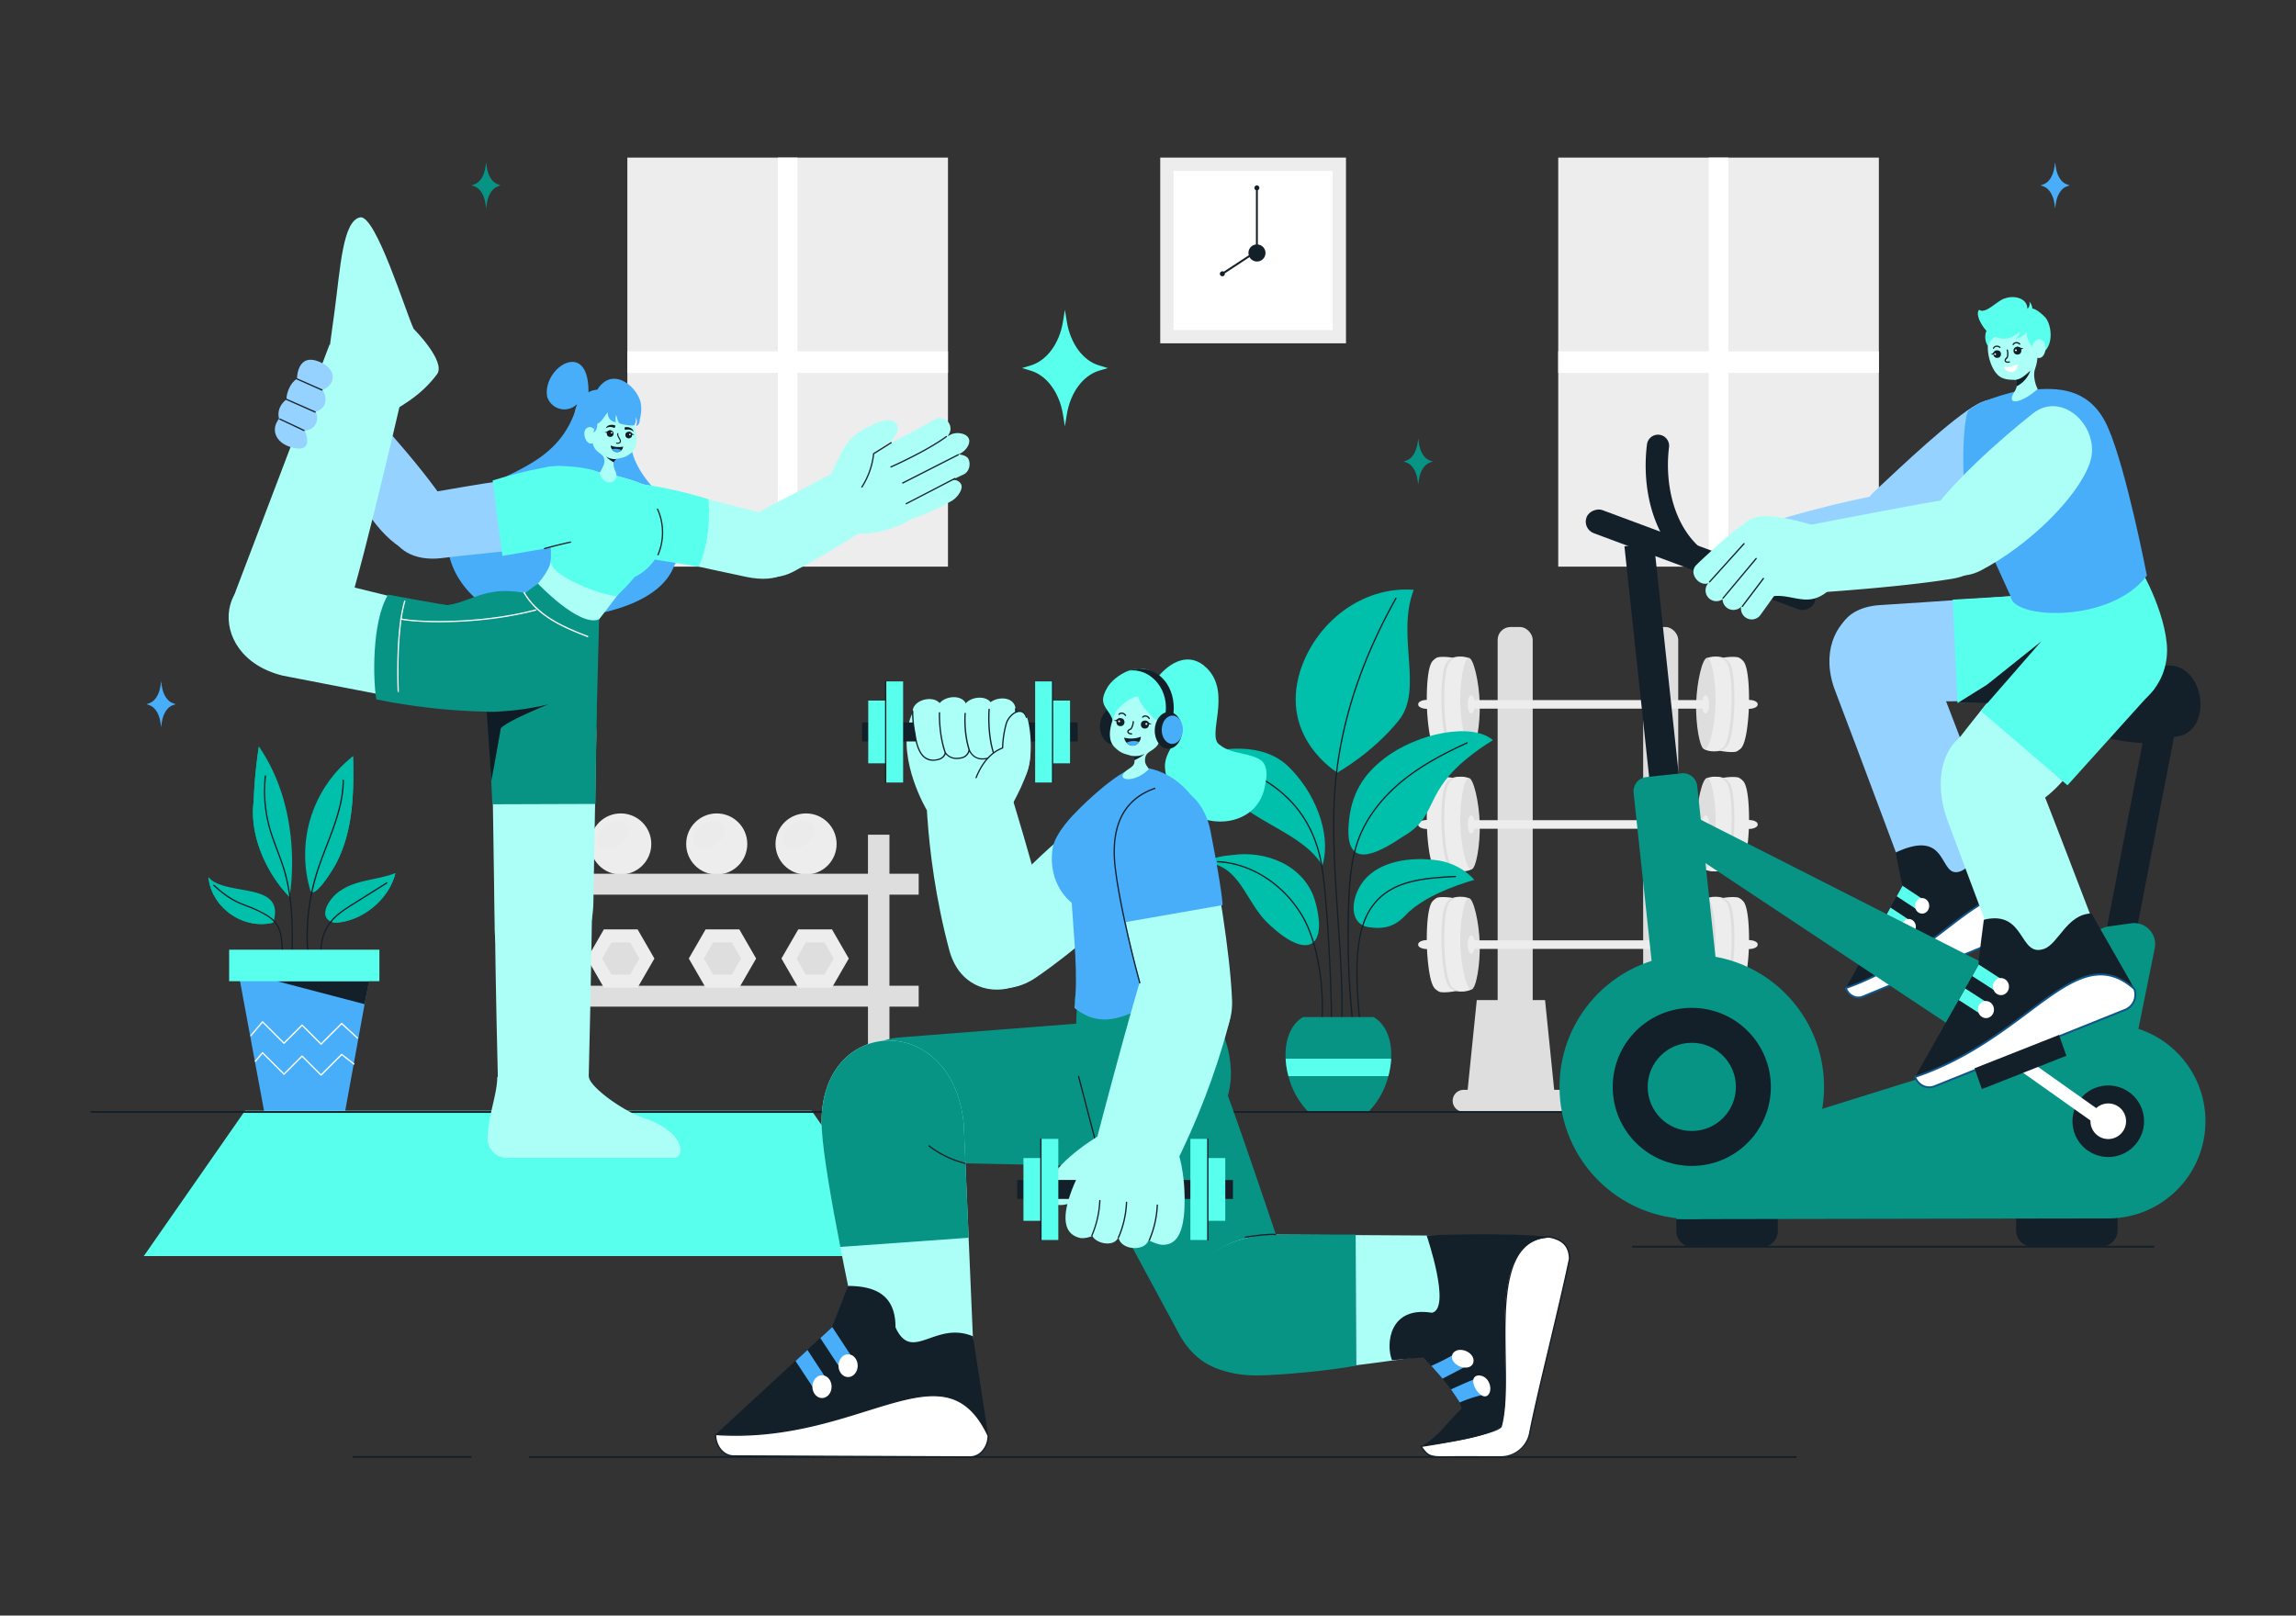 <svg xmlns="http://www.w3.org/2000/svg" id="Peopleingym" viewBox="0 0 1364 960"><rect x="0" y="0" width="1364" height="960" fill="#333333" stroke="none"/><path fill="#00bfab" d="M195.37 546.93a9.47 9.47 0 0 0 3.71 1.39c16.1-.81 32.07-13.84 35.8-29.48l-.07 0c-10.65 4.15-23 3.81-32.5 10.39C196.83 532.45 189.46 542.83 195.37 546.93ZM184.1 528.2c.27 1.32.81 1.91 1.54 1.95 4.09.24 14.07-16.57 14.92-18.86 9.36-19.17 9.71-41 9.19-62A74.55 74.55 0 0 0 184.1 528.2ZM172 533s.08-.46.21-1.32c1.24-8.08 6.49-51.86-18.41-88.09a281.34 281.34 0 0 0-3.12 32.65C148.12 496.47 158.21 518.74 172 533ZM161.77 548.34l.63-.15c7.25-24.41-26.68-15.46-37.88-26.2l-.42-.41c-.09-.1-.18-.19-.26-.29 0 .13 0 .26 0 .39C125.9 539.44 144.4 552.41 161.77 548.34Z" class="colorbfbc00 svgShape"></path><path fill="#00bfab" d="M195.37 546.93a9.47 9.47 0 0 0 3.71 1.39c16.1-.81 32.07-13.84 35.8-29.48l-.07 0c-9.51 12.17-27.73 14.7-38.09 26.29A13.32 13.32 0 0 0 195.37 546.93ZM185.64 530.15c4.09.24 14.07-16.57 14.92-18.86 9.36-19.17 9.71-41 9.19-62C205 463 198.92 478 194 491.56 189.42 504 185.91 517 185.64 530.15ZM172 533s.08-.46.21-1.32a28.62 28.62 0 0 1-3.77-4.93 38.17 38.17 0 0 1-4.1-11.94c-4.72-23.11-2.63-49-10.54-71.22a281.34 281.34 0 0 0-3.12 32.65C148.12 496.47 158.21 518.74 172 533ZM161.77 548.34a31.24 31.24 0 0 0-5.09-4.46c-3.11-2.13-6.65-3.52-10.07-5.09a92.28 92.28 0 0 1-13.86-7.93c-3.37-2.33-6.73-5.09-8.23-8.87l-.19-.51-.23.1-.22.1C125.9 539.44 144.4 552.41 161.77 548.34Z" class="colorbfbc00 svgShape"></path><path fill="#142029" d="M170.12 575.63a.39.39 0 0 1-.34-.21c-1.94-3.84-2.25-8.28-2.54-12.57-.35-5.05-.68-9.82-3.43-13.72-2.48-3.5-6.54-5.57-10.12-7.4a68.17 68.17 0 0 0-7.07-3c-5.57-2.12-10.83-4.13-19.83-12.39a.38.38 0 0 1 0-.55.39.39 0 0 1 .54 0c8.89 8.16 14.09 10.15 19.59 12.24a69.41 69.41 0 0 1 7.14 3.07c3.66 1.86 7.81 4 10.39 7.64 2.88 4.07 3.24 9.17 3.58 14.11.29 4.21.59 8.57 2.46 12.27a.39.39 0 0 1-.17.52A.58.58 0 0 1 170.12 575.63ZM173.13 576.82h0a.38.38 0 0 1-.37-.4c.72-19.68 1.47-40-4.29-59.28-1.19-4-2.68-8-4.12-11.79-1.63-4.35-3.32-8.85-4.59-13.4a82.14 82.14 0 0 1-2.49-30.85.39.39 0 0 1 .43-.34.38.38 0 0 1 .34.42 81.43 81.43 0 0 0 2.46 30.56c1.26 4.52 2.94 9 4.57 13.33 1.44 3.86 2.94 7.84 4.14 11.85 5.79 19.37 5 39.79 4.32 59.53A.39.39 0 0 1 173.13 576.82ZM183.7 574.36a.39.39 0 0 1-.38-.33 126.57 126.57 0 0 1 4.35-54.87c1.75-5.66 3.94-11.33 6.06-16.82 4.79-12.41 9.75-25.25 9.8-38.63a.39.39 0 0 1 .38-.39h0a.4.4 0 0 1 .39.39c-.05 13.52-5 26.43-9.85 38.91-2.12 5.47-4.3 11.13-6 16.77a125.93 125.93 0 0 0-4.32 54.53.39.39 0 0 1-.32.44ZM191.06 568.83a.39.39 0 0 1-.38-.33 27.18 27.18 0 0 1 6-21.52c3.58-4.23 8.3-7.2 12.87-10.08l20-12.56a.38.38 0 0 1 .41.65l-20 12.56c-4.52 2.85-9.19 5.78-12.69 9.93a26.37 26.37 0 0 0-5.84 20.9.38.38 0 0 1-.32.44Z" class="color141629 svgShape"></path><polygon fill="#49aefa" points="142.39 581.96 149.03 617.8 150.19 624.07 157.01 660.84 204.94 660.84 211.62 624.07 212.76 617.8 219.28 581.96 142.39 581.96" class="colorfa499a svgShape"></polygon><path fill="#ffffff" d="M190.74 620.83a.39.39 0 0 1-.27-.11l-11-11L169 620.18a.39.39 0 0 1-.55 0L156 607.76l-6.63 7.84a.38.38 0 1 1-.59-.49l6.9-8.17a.42.42 0 0 1 .28-.14.45.45 0 0 1 .29.12l12.45 12.44 10.48-10.48a.38.38 0 0 1 .54 0l11 11 12-12a.38.38 0 0 1 .53 0l9.34 8.64a.38.38 0 0 1-.52.56L203 608.75l-12 12A.39.39 0 0 1 190.74 620.83ZM190.74 639.22a.36.36 0 0 1-.27-.12l-11-11L169 638.57a.39.39 0 0 1-.55 0L156 626.14l-4 4.74a.38.38 0 0 1-.54 0 .37.37 0 0 1-.05-.54l4.27-5a.42.42 0 0 1 .28-.14.44.44 0 0 1 .29.11l12.45 12.45 10.48-10.48a.38.38 0 0 1 .54 0l11 11 12-12a.38.38 0 0 1 .51 0l7.17 5.6a.39.39 0 1 1-.47.61l-6.91-5.4-12 12A.36.36 0 0 1 190.74 639.22Z" class="colorffffff svgShape"></path><polygon fill="#142029" points="164.55 583.04 216.6 596.7 219.28 583.04 164.55 583.04" class="color141629 svgShape"></polygon><rect width="89.26" height="18.72" x="136.13" y="564.33" fill="#59ffed" class="colorffd659 svgShape"></rect><rect width="190.48" height="243.06" x="372.69" y="93.65" fill="#ededed" class="colorededed svgShape"></rect><rect width="190.48" height="12.82" x="372.69" y="208.77" fill="#ffffff" class="colorffffff svgShape"></rect><rect width="11.6" height="243.06" x="462.13" y="93.65" fill="#ffffff" class="colorffffff svgShape"></rect><rect width="190.48" height="243.06" x="925.71" y="93.65" fill="#ededed" class="colorededed svgShape"></rect><rect width="190.48" height="12.82" x="925.71" y="208.77" fill="#ffffff" class="colorffffff svgShape"></rect><rect width="11.6" height="243.06" x="1015.15" y="93.65" fill="#ffffff" class="colorffffff svgShape"></rect><circle cx="368.77" cy="501.5" r="18.15" fill="#ededed" class="colorededed svgShape"></circle><ellipse cx="364.18" cy="496.13" fill="#ebebeb" rx="10.19" ry="7.09" transform="rotate(-34.77 364.151 496.104)" class="colorebebeb svgShape"></ellipse><circle cx="425.79" cy="501.5" r="18.15" fill="#ededed" class="colorededed svgShape"></circle><ellipse cx="421.2" cy="496.13" fill="#ebebeb" rx="10.19" ry="7.09" transform="rotate(-34.77 421.175 496.107)" class="colorebebeb svgShape"></ellipse><circle cx="478.86" cy="501.5" r="18.15" fill="#ededed" class="colorededed svgShape"></circle><ellipse cx="474.27" cy="496.13" fill="#ebebeb" rx="10.19" ry="7.09" transform="rotate(-34.77 474.234 496.114)" class="colorebebeb svgShape"></ellipse><rect width="233.6" height="12.43" x="312.17" y="585.74" fill="#dedede" class="colordedede svgShape"></rect><rect width="233.6" height="12.43" x="312.17" y="519.19" fill="#dedede" class="colordedede svgShape"></rect><rect width="12.76" height="164.75" x="324.71" y="496" fill="#dedede" class="colordedede svgShape"></rect><rect width="12.76" height="164.75" x="515.64" y="496" fill="#dedede" class="colordedede svgShape"></rect><polygon fill="#ededed" points="378.77 552.24 358.76 552.24 348.76 569.57 358.76 586.89 378.77 586.89 388.77 569.57 378.77 552.24" class="colorededed svgShape"></polygon><polygon fill="#dedede" points="374.3 559.99 363.24 559.99 357.71 569.57 363.24 579.14 374.3 579.14 379.82 569.57 374.3 559.99" class="colordedede svgShape"></polygon><polygon fill="#ededed" points="439.2 552.24 419.2 552.24 409.19 569.57 419.2 586.89 439.2 586.89 449.2 569.57 439.2 552.24" class="colorededed svgShape"></polygon><polygon fill="#dedede" points="434.73 559.99 423.67 559.99 418.14 569.57 423.67 579.14 434.73 579.14 440.25 569.57 434.73 559.99" class="colordedede svgShape"></polygon><polygon fill="#ededed" points="494.25 552.24 474.24 552.24 464.24 569.57 474.24 586.89 494.25 586.89 504.25 569.57 494.25 552.24" class="colorededed svgShape"></polygon><polygon fill="#dedede" points="489.77 559.99 478.72 559.99 473.19 569.57 478.72 579.14 489.77 579.14 495.3 569.57 489.77 559.99" class="colordedede svgShape"></polygon><rect width="20.83" height="231.68" x="889.72" y="372.59" fill="#dedede" rx="7.61" class="colordedede svgShape"></rect><polygon fill="#dedede" points="871.33 653.07 923.86 653.07 923.64 650.95 923.12 645.83 917.88 594.27 877.32 594.27 872.37 642.83 872.07 645.83 871.55 650.95 871.33 653.07" class="colordedede svgShape"></polygon><path fill="#dedede" d="M863,654.13a6.54,6.54,0,0,0,6.53,6.53h56.14a6.54,6.54,0,0,0,6.53-6.53,6.54,6.54,0,0,0-6.53-6.53H869.53A6.53,6.53,0,0,0,863,654.13Z" class="colordedede svgShape"></path><rect width="20.83" height="231.68" x="976.17" y="372.59" fill="#dedede" rx="7.61" class="colordedede svgShape"></rect><polygon fill="#dedede" points="1015.38 653.07 962.86 653.07 963.08 650.95 963.6 645.83 968.84 594.27 1009.4 594.27 1014.34 642.83 1014.65 645.83 1015.17 650.95 1015.38 653.07" class="colordedede svgShape"></polygon><path fill="#dedede" d="M1023.72,654.13a6.46,6.46,0,0,1-1.91,4.61,6.49,6.49,0,0,1-4.62,1.92H961.05a6.53,6.53,0,1,1,0-13.06h56.14A6.53,6.53,0,0,1,1023.72,654.13Z" class="colordedede svgShape"></path><path fill="#ededed" d="M848.61,415.89v5.31h-.88c-2.87,0-5.21-1.12-5.21-2.5v-.3c0-1.39,2.34-2.51,5.21-2.51Z" class="colorededed svgShape"></path><path fill="#ededed" d="M862,414.57c.13-2.34.8-11.36,1.79-23.6-5.3-1-9.29-.69-10.26-.15a11.76,11.76,0,0,0-1.11.73,15.1,15.1,0,0,0-1.22,1.1c-4.21,4.27-3.54,26.09-3.54,26.09V419s0,1,.1,2.5a126.24,126.24,0,0,0,1.3,13.18c.74,4.51,1.86,8.64,3.55,10.18a14.33,14.33,0,0,0,1.28,1,10.55,10.55,0,0,0,1.15.67c1,.49,5.16.6,10.68-.56a55.94,55.94,0,0,1-3.33-13.23,106.56,106.56,0,0,1-.47-14.47C862,417.75,861.94,416.37,862,414.57Z" class="colorededed svgShape"></path><path fill="#dedede" d="M870.93,391a84.64,84.64,0,0,0-3.81,26.84c0,.15,0,.31,0,.46s0,.31,0,.47a84.17,84.17,0,0,0,5.25,26.59c-1.57.65-5.34,1.91-8.82.24a7.68,7.68,0,0,1-1.12-.65,13.84,13.84,0,0,1-1.25-1c-4.32-3.93-4.82-25.2-4.82-25.2v-.29s-.65-21.27,3.45-25.43A14,14,0,0,1,861,392a8.1,8.1,0,0,1,1.08-.72C865.5,389.4,869.33,390.46,870.93,391Z" class="colordedede svgShape"></path><path fill="#ededed" d="M872.58,391c-1.6-.55-5.43-1.61-8.82.24a8,8,0,0,0-1.08.71,11.79,11.79,0,0,0-1.19,1.08c-2.62,2.65-3.31,12.26-3.46,18.88-.09,3.75,0,6.54,0,6.54v.29s0,1,.1,2.5c.06,1.35.17,3.16.34,5.18.22,2.5.53,5.33,1,8,.71,4.25,1.79,8.08,3.39,9.54a15.87,15.87,0,0,0,1.25,1,8.72,8.72,0,0,0,1.12.65c3.48,1.66,7.25.4,8.82-.24a84.78,84.78,0,0,1-4.68-19.25c-.28-2.33-.48-4.78-.57-7.35,0-.15,0-.31,0-.46s0-.31,0-.47q-.06-3.23.11-6.23A84.81,84.81,0,0,1,872.58,391Z" class="colorededed svgShape"></path><path fill="#dedede" d="M879.07,417.9c-.36-12.49-3.67-27.07-6.55-27s-5.31,14.87-5,27.29,3.61,27.2,6.5,27.12S879.43,430.45,879.07,417.9Z" class="colordedede svgShape"></path><ellipse cx="874.05" cy="418.55" fill="#ededed" rx="2.12" ry="5.42" class="colorededed svgShape"></ellipse><path fill="#ededed" d="M1038.1,415.89v5.31h.88c2.88,0,5.22-1.12,5.22-2.5v-.3c0-1.39-2.34-2.51-5.22-2.51Z" class="colorededed svgShape"></path><path fill="#ededed" d="M1024.68,414.57c-.13-2.34-.79-11.36-1.78-23.6,5.3-1,9.29-.69,10.25-.15a11.18,11.18,0,0,1,1.12.73c.29.24.73.61,1.22,1.1,4.21,4.27,3.54,26.09,3.54,26.09V419s0,1-.1,2.5a123.17,123.17,0,0,1-1.29,13.18c-.74,4.51-1.86,8.64-3.55,10.18a15.94,15.94,0,0,1-1.28,1,11.84,11.84,0,0,1-1.15.67c-1,.49-5.16.6-10.68-.56a56.44,56.44,0,0,0,3.33-13.23,108.2,108.2,0,0,0,.47-14.47C1024.76,417.75,1024.78,416.37,1024.68,414.57Z" class="colorededed svgShape"></path><path fill="#dedede" d="M1015.79,391a84.68,84.68,0,0,1,3.8,26.84c0,.15,0,.31,0,.46s0,.31,0,.47a84.73,84.73,0,0,1-5.25,26.59c1.57.65,5.34,1.91,8.82.24a8.25,8.25,0,0,0,1.12-.65,13.84,13.84,0,0,0,1.25-1c4.32-3.93,4.82-25.2,4.82-25.2v-.29s.65-21.27-3.46-25.43a12.78,12.78,0,0,0-1.19-1.07,8.8,8.8,0,0,0-1.08-.72C1021.22,389.4,1017.39,390.46,1015.79,391Z" class="colordedede svgShape"></path><path fill="#ededed" d="M1014.14,391c1.6-.55,5.43-1.61,8.82.24a8.67,8.67,0,0,1,1.08.71,11.79,11.79,0,0,1,1.19,1.08c2.62,2.65,3.3,12.26,3.46,18.88.08,3.75,0,6.54,0,6.54v.29s0,1-.1,2.5c-.07,1.35-.17,3.16-.35,5.18-.21,2.5-.53,5.33-1,8-.72,4.25-1.79,8.08-3.39,9.54-.51.45-1,.79-1.25,1a9.45,9.45,0,0,1-1.12.65c-3.48,1.66-7.25.4-8.82-.24a84.78,84.78,0,0,0,4.68-19.25c.28-2.33.48-4.78.57-7.35,0-.15,0-.31,0-.46s0-.31,0-.47c0-2.15,0-4.23-.1-6.23A84.81,84.81,0,0,0,1014.14,391Z" class="colorededed svgShape"></path><path fill="#dedede" d="M1007.65,417.9c.36-12.49,3.67-27.07,6.55-27s5.3,14.87,5,27.29-3.61,27.2-6.5,27.12S1007.28,430.45,1007.65,417.9Z" class="colordedede svgShape"></path><ellipse cx="1013.24" cy="418.55" fill="#ededed" rx="2.12" ry="5.42" class="colorededed svgShape"></ellipse><path fill="#ededed" d="M1014.17 418.54c0 .71-.63 1.35-1.65 1.82a9.88 9.88 0 0 1-4 .74H878.1c-3.1 0-5.61-1.14-5.61-2.56a1.49 1.49 0 0 1 .46-1 3.8 3.8 0 0 1 1.18-.79 9.76 9.76 0 0 1 4-.75h130.46c2.3 0 4.28.63 5.14 1.54A1.46 1.46 0 0 1 1014.17 418.54ZM848.61 487.26v5.31h-.88c-2.87 0-5.21-1.12-5.21-2.5v-.3c0-1.39 2.34-2.51 5.21-2.51Z" class="colorededed svgShape"></path><path fill="#ededed" d="M862,485.94c.13-2.34.8-11.36,1.79-23.6-5.3-1-9.29-.69-10.26-.15a11.76,11.76,0,0,0-1.11.73,15.1,15.1,0,0,0-1.22,1.1c-4.21,4.27-3.54,26.09-3.54,26.09v.29s0,1,.1,2.5a126.24,126.24,0,0,0,1.3,13.18c.74,4.51,1.86,8.64,3.55,10.18a14.33,14.33,0,0,0,1.28,1,10.55,10.55,0,0,0,1.15.67c1,.49,5.16.6,10.68-.56a55.94,55.94,0,0,1-3.33-13.23A106.56,106.56,0,0,1,862,489.7C862,489.12,861.94,487.74,862,485.94Z" class="colorededed svgShape"></path><path fill="#dedede" d="M870.93,462.39a84.64,84.64,0,0,0-3.81,26.84c0,.15,0,.31,0,.46s0,.31,0,.47a84.17,84.17,0,0,0,5.25,26.59c-1.57.65-5.34,1.91-8.82.24a7.68,7.68,0,0,1-1.12-.65,12.27,12.27,0,0,1-1.25-1c-4.32-3.93-4.82-25.2-4.82-25.2v-.29s-.65-21.27,3.45-25.43a14,14,0,0,1,1.2-1.07,8.1,8.1,0,0,1,1.08-.72C865.5,460.77,869.33,461.83,870.93,462.39Z" class="colordedede svgShape"></path><path fill="#ededed" d="M872.58,462.33c-1.6-.55-5.43-1.61-8.82.24a8,8,0,0,0-1.08.71,11.79,11.79,0,0,0-1.19,1.08c-2.62,2.65-3.31,12.26-3.46,18.88-.09,3.75,0,6.54,0,6.54v.29s0,1,.1,2.5c.06,1.35.17,3.16.34,5.18.22,2.5.53,5.33,1,8,.71,4.24,1.79,8.07,3.39,9.53a15.87,15.87,0,0,0,1.25,1,8.72,8.72,0,0,0,1.12.65c3.48,1.66,7.25.4,8.82-.24a84.78,84.78,0,0,1-4.68-19.25c-.28-2.32-.48-4.78-.57-7.35,0-.15,0-.31,0-.46s0-.31,0-.47q-.06-3.23.11-6.23A84.81,84.81,0,0,1,872.58,462.33Z" class="colorededed svgShape"></path><path fill="#dedede" d="M879.07,489.27c-.36-12.49-3.67-27.06-6.55-27s-5.31,14.87-5,27.29,3.61,27.2,6.5,27.12S879.43,501.82,879.07,489.27Z" class="colordedede svgShape"></path><ellipse cx="874.05" cy="489.92" fill="#ededed" rx="2.12" ry="5.42" class="colorededed svgShape"></ellipse><path fill="#ededed" d="M1038.1,487.26v5.31h.88c2.88,0,5.22-1.12,5.22-2.5v-.3c0-1.39-2.34-2.51-5.22-2.51Z" class="colorededed svgShape"></path><path fill="#ededed" d="M1024.68,485.94c-.13-2.34-.79-11.36-1.78-23.6,5.3-1,9.29-.69,10.25-.15a11.18,11.18,0,0,1,1.12.73c.29.24.73.61,1.22,1.1,4.21,4.27,3.54,26.09,3.54,26.09v.29s0,1-.1,2.5a123.17,123.17,0,0,1-1.29,13.18c-.74,4.51-1.86,8.64-3.55,10.18a15.94,15.94,0,0,1-1.28,1,11.84,11.84,0,0,1-1.15.67c-1,.49-5.16.6-10.68-.56a56.44,56.44,0,0,0,3.33-13.23,108.2,108.2,0,0,0,.47-14.47C1024.76,489.12,1024.78,487.74,1024.68,485.94Z" class="colorededed svgShape"></path><path fill="#dedede" d="M1015.79,462.39a84.68,84.68,0,0,1,3.8,26.84c0,.15,0,.31,0,.46s0,.31,0,.47a84.73,84.73,0,0,1-5.25,26.59c1.57.65,5.34,1.91,8.82.24a8.25,8.25,0,0,0,1.12-.65,12.27,12.27,0,0,0,1.25-1c4.32-3.93,4.82-25.2,4.82-25.2v-.29s.65-21.27-3.46-25.43a12.78,12.78,0,0,0-1.19-1.07,8.8,8.8,0,0,0-1.08-.72C1021.22,460.77,1017.39,461.83,1015.79,462.39Z" class="colordedede svgShape"></path><path fill="#ededed" d="M1014.14,462.33c1.6-.55,5.43-1.61,8.82.24a8.67,8.67,0,0,1,1.08.71,11.79,11.79,0,0,1,1.19,1.08c2.62,2.65,3.3,12.26,3.46,18.88.08,3.75,0,6.54,0,6.54v.29s0,1-.1,2.5c-.07,1.35-.17,3.16-.35,5.18-.21,2.5-.53,5.33-1,8-.72,4.24-1.79,8.07-3.39,9.53-.51.45-1,.79-1.25,1a9.45,9.45,0,0,1-1.12.65c-3.48,1.66-7.25.4-8.82-.24a84.78,84.78,0,0,0,4.68-19.25c.28-2.32.48-4.78.57-7.35,0-.15,0-.31,0-.46s0-.31,0-.47c0-2.15,0-4.23-.1-6.23A84.81,84.81,0,0,0,1014.14,462.33Z" class="colorededed svgShape"></path><path fill="#dedede" d="M1007.65,489.27c.36-12.49,3.67-27.06,6.55-27s5.3,14.87,5,27.29-3.61,27.2-6.5,27.12S1007.28,501.82,1007.65,489.27Z" class="colordedede svgShape"></path><ellipse cx="1013.24" cy="489.92" fill="#ededed" rx="2.12" ry="5.42" class="colorededed svgShape"></ellipse><path fill="#ededed" d="M1014.17 489.91c0 .71-.63 1.35-1.65 1.82a9.88 9.88 0 0 1-4 .74H878.1c-3.1 0-5.61-1.14-5.61-2.56a1.49 1.49 0 0 1 .46-1 3.8 3.8 0 0 1 1.18-.79 9.76 9.76 0 0 1 4-.75h130.46c2.3 0 4.28.63 5.14 1.54A1.46 1.46 0 0 1 1014.17 489.91ZM848.61 558.63v5.31h-.88c-2.87 0-5.21-1.12-5.21-2.5v-.3c0-1.39 2.34-2.51 5.21-2.51Z" class="colorededed svgShape"></path><path fill="#ededed" d="M862,557.31c.13-2.34.8-11.36,1.79-23.6-5.3-1-9.29-.69-10.26-.15a11.76,11.76,0,0,0-1.11.73,15.1,15.1,0,0,0-1.22,1.1c-4.21,4.27-3.54,26.09-3.54,26.09v.29s0,1,.1,2.5a126.24,126.24,0,0,0,1.3,13.18c.74,4.52,1.86,8.64,3.55,10.18a14.33,14.33,0,0,0,1.28,1,10.55,10.55,0,0,0,1.15.67c1,.49,5.16.6,10.68-.56a55.94,55.94,0,0,1-3.33-13.23,106.56,106.56,0,0,1-.47-14.47C862,560.49,861.94,559.11,862,557.31Z" class="colorededed svgShape"></path><path fill="#dedede" d="M870.93,533.76a84.69,84.69,0,0,0-3.81,26.84c0,.15,0,.31,0,.46s0,.31,0,.47a84.17,84.17,0,0,0,5.25,26.59c-1.57.65-5.34,1.91-8.82.24a7.68,7.68,0,0,1-1.12-.65,12.27,12.27,0,0,1-1.25-1c-4.32-3.93-4.82-25.2-4.82-25.2v-.29s-.65-21.27,3.45-25.43a14,14,0,0,1,1.2-1.07,7.14,7.14,0,0,1,1.08-.71C865.5,532.14,869.33,533.2,870.93,533.76Z" class="colordedede svgShape"></path><path fill="#ededed" d="M872.58,533.7c-1.6-.55-5.43-1.61-8.82.24a8,8,0,0,0-1.08.71,11.79,11.79,0,0,0-1.19,1.08c-2.62,2.65-3.31,12.26-3.46,18.88-.09,3.75,0,6.55,0,6.55v.28s0,1,.1,2.5c.06,1.35.17,3.16.34,5.18.22,2.51.53,5.33,1,8,.71,4.24,1.79,8.07,3.39,9.53a15.87,15.87,0,0,0,1.25,1,8.72,8.72,0,0,0,1.12.65c3.48,1.67,7.25.41,8.82-.24a84.78,84.78,0,0,1-4.68-19.25c-.28-2.32-.48-4.78-.57-7.34,0-.16,0-.32,0-.47s0-.31,0-.47q-.06-3.22.11-6.23A84.81,84.81,0,0,1,872.58,533.7Z" class="colorededed svgShape"></path><path fill="#dedede" d="M879.07,560.64c-.36-12.49-3.67-27.06-6.55-27s-5.31,14.87-5,27.29,3.61,27.2,6.5,27.12S879.43,573.19,879.07,560.64Z" class="colordedede svgShape"></path><ellipse cx="874.05" cy="561.29" fill="#ededed" rx="2.12" ry="5.42" class="colorededed svgShape"></ellipse><path fill="#ededed" d="M1038.1,558.63v5.31h.88c2.88,0,5.22-1.12,5.22-2.5v-.3c0-1.39-2.34-2.51-5.22-2.51Z" class="colorededed svgShape"></path><path fill="#ededed" d="M1024.68,557.31c-.13-2.34-.79-11.36-1.78-23.6,5.3-1,9.29-.69,10.25-.15a11.18,11.18,0,0,1,1.12.73c.29.24.73.61,1.22,1.1,4.21,4.27,3.54,26.09,3.54,26.09v.29s0,1-.1,2.5a123.17,123.17,0,0,1-1.29,13.18c-.74,4.52-1.86,8.64-3.55,10.18a15.94,15.94,0,0,1-1.28,1,11.84,11.84,0,0,1-1.15.67c-1,.49-5.16.6-10.68-.56a56.44,56.44,0,0,0,3.33-13.23,108.2,108.2,0,0,0,.47-14.47C1024.76,560.49,1024.78,559.11,1024.68,557.31Z" class="colorededed svgShape"></path><path fill="#dedede" d="M1015.79,533.76a84.73,84.73,0,0,1,3.8,26.84c0,.15,0,.31,0,.46s0,.31,0,.47a84.73,84.73,0,0,1-5.25,26.59c1.57.65,5.34,1.91,8.82.24a8.25,8.25,0,0,0,1.12-.65,12.27,12.27,0,0,0,1.25-1c4.32-3.93,4.82-25.2,4.82-25.2v-.29s.65-21.27-3.46-25.43a12.78,12.78,0,0,0-1.19-1.07,7.67,7.67,0,0,0-1.08-.71C1021.22,532.14,1017.39,533.2,1015.79,533.76Z" class="colordedede svgShape"></path><path fill="#ededed" d="M1014.14,533.7c1.6-.55,5.43-1.61,8.82.24a8.67,8.67,0,0,1,1.08.71,11.79,11.79,0,0,1,1.19,1.08c2.62,2.65,3.3,12.26,3.46,18.88.08,3.75,0,6.55,0,6.55v.28s0,1-.1,2.5c-.07,1.35-.17,3.16-.35,5.18-.21,2.51-.53,5.33-1,8-.72,4.24-1.79,8.07-3.39,9.53-.51.45-1,.79-1.25,1a9.45,9.45,0,0,1-1.12.65c-3.48,1.67-7.25.41-8.82-.24a84.78,84.78,0,0,0,4.68-19.25c.28-2.32.48-4.78.57-7.34,0-.16,0-.32,0-.47s0-.31,0-.47c0-2.15,0-4.23-.1-6.23A84.81,84.81,0,0,0,1014.14,533.7Z" class="colorededed svgShape"></path><path fill="#dedede" d="M1007.65,560.64c.36-12.49,3.67-27.06,6.55-27s5.3,14.87,5,27.29-3.61,27.2-6.5,27.12S1007.28,573.19,1007.65,560.64Z" class="colordedede svgShape"></path><ellipse cx="1013.24" cy="561.29" fill="#ededed" rx="2.12" ry="5.42" class="colorededed svgShape"></ellipse><path fill="#ededed" d="M1014.17,561.29c0,.7-.63,1.34-1.65,1.81a9.87,9.87,0,0,1-4,.75H878.1c-3.1,0-5.61-1.15-5.61-2.56a1.5,1.5,0,0,1,.46-1,3.8,3.8,0,0,1,1.18-.79,9.76,9.76,0,0,1,4-.75h130.46c2.3,0,4.28.63,5.14,1.54A1.47,1.47,0,0,1,1014.17,561.29Z" class="colorededed svgShape"></path><path fill="#00bfab" d="M781 534.53c-6.48-20.34-29-29.46-49.37-26.39-5.24.42-10.79 1.18-14.87 4.51C736.65 514.3 740 535.87 753 548.37 777.3 571.8 789.25 562.36 781 534.53ZM765.05 455.16c-14.77-14-39.49-11.71-57.69-5 12.31 11 23.62 24.81 37.5 33.8 14.06 9 33 16.82 40.73 30.47C791.53 494.36 780 469.28 765.05 455.16ZM839.86 350.48c-30.81-2.36-58.41 19.65-67.49 48.42-12.27 39.62 22.14 60.19 22.14 60.19s20.78-11.56 36.4-30.91C845.94 409.55 829.3 378.11 839.86 350.48ZM822.54 450.57c-12 9.19-20.1 20.5-21.39 39.9-1.73 25.92 15.54 17.93 32.35 6.63 24.39-14.14 8-28.84 53.4-57.31C874.68 429.19 842.29 435.41 822.54 450.57ZM855.26 511.42c-16.71-2.66-38-.12-47.1 14.81-5.89 9.63-6.17 23.1 5 24.73 9.43 1.38 15.7-.55 21.92-7.2 12.64-13.52 40.77-20.9 40.77-20.9S869.13 514.07 855.26 511.42Z" class="colorbfbc00 svgShape"></path><path fill="#142029" d="M785 611h0a.39.39 0 0 1-.35-.42c1.9-19.74-1-49.06-11.74-66.8-11.2-18.45-30.18-30.47-49.53-31.36a.39.39 0 0 1-.37-.4.38.38 0 0 1 .4-.37c19.61.91 38.83 13.06 50.16 31.73 10.86 17.89 13.76 47.41 11.85 67.27A.39.39 0 0 1 785 611ZM808.15 610.35a.37.37 0 0 1-.38-.35l-.12-1.15c-1.94-20.21-4.89-50.75 5.61-68s29.42-19.39 51.36-20.4a.37.37 0 0 1 .41.37.39.39 0 0 1-.37.4c-21.72 1-40.53 3.2-50.75 20-10.35 17.06-7.43 47.45-5.49 67.55l.11 1.15a.38.38 0 0 1-.34.42Z" class="color141629 svgShape"></path><path fill="#142029" d="M791 606.83a.39.39 0 0 1-.39-.39c0-20.28-2.41-71.86-5.79-92-5.64-33.55-28.55-54.89-68.11-63.41a.39.39 0 0 1 .16-.76c39.9 8.6 63 30.15 68.71 64.05 3.39 20.16 5.79 71.81 5.8 92.11a.39.39 0 0 1-.38.39ZM797 609.93h0a.39.39 0 0 1-.37-.4c.84-19.28-.61-40.68-2.15-63.33-2-29.64-4.09-60.29-.85-87.22 4.16-34.54 15.71-68.44 35.31-103.63a.38.38 0 0 1 .67.37c-19.55 35.11-31.06 68.92-35.21 103.36-3.24 26.85-1.16 57.46.85 87.06 1.54 22.68 3 44.1 2.15 63.42A.39.39 0 0 1 797 609.93Z" class="color141629 svgShape"></path><path fill="#142029" d="M803.83,610.12a.38.38,0,0,1-.38-.34,497.42,497.42,0,0,1-2.54-74.72c.45-11.52,1.32-24.84,6-37,4.8-12.66,14-24.68,26.53-34.77s26.85-17.12,38-22.21a.38.38,0,0,1,.51.19.39.39,0,0,1-.19.51c-11.12,5.07-25.47,12.17-37.85,22.12s-21.53,21.9-26.29,34.43c-4.59,12.11-5.46,25.35-5.91,36.81a495.68,495.68,0,0,0,2.55,74.61.38.38,0,0,1-.35.42Z" class="color141629 svgShape"></path><path fill="#079485" d="M826.44,629.1a49.89,49.89,0,0,1-1.65,10.35,47.05,47.05,0,0,1-11.58,20.95H777a46.86,46.86,0,0,1-11.58-20.95,49.91,49.91,0,0,1-1.66-10.35c-.52-10.46,2.62-20.12,10.36-24.75h41.94C823.82,609,827,618.64,826.44,629.1Z" class="color8faaff svgShape"></path><path fill="#59ffed" d="M826.44,629.1a49.89,49.89,0,0,1-1.65,10.35H765.44a49.91,49.91,0,0,1-1.66-10.35Z" class="colorffd659 svgShape"></path><polygon fill="#59ffed" points="85.44 746.37 542.29 746.37 482.15 660.01 145.57 660.01 85.44 746.37" class="colorffd659 svgShape"></polygon><path fill="#142029" d="M1291.41 661.3H54.34a.55.55 0 1 1 0-1.1H1291.41a.55.55 0 0 1 0 1.1ZM1066.92 866.35H314.66a.54.54 0 0 1-.55-.55.55.55 0 0 1 .55-.55h752.26a.55.55 0 0 1 .55.55A.55.55 0 0 1 1066.92 866.35ZM1258 719.47l0 11.51a9.75 9.75 0 0 1-9.74 9.77l-40.78.07a9.75 9.75 0 0 1-9.77-9.74l0-11.51ZM1056.18 719.82l0 11.51a9.75 9.75 0 0 1-9.74 9.77l-40.78.07a9.75 9.75 0 0 1-9.77-9.74l0-11.51Z" class="color141629 svgShape"></path><path fill="#96d2ff" d="M1193.87,515.75s-36.76-97.74-49.71-129.19c-20.25-49.16-71-20.45-53.9,24,12.18,31.75,47.79,127.37,47.79,127.37Z" class="colorff9a96 svgShape"></path><path fill="#142029" d="M1212.12,539.25c-10.36,4.28-108.44,44.91-115.57,47.86l33.6-60.73c-.29-.85-4-19.82-4-19.82,32.57-15.19,25,15.92,38.41,11.23,7.75-2.78,10.64-16.35,23.76-16.69Z" class="color141629 svgShape"></path><path fill="#ffffff" d="M1207.51,550.42l-100.74,41.72c-4.1,1.7-8.67-.55-10.22-5h0c61-21.25,84.78-75.84,115.57-47.86h0C1213.67,543.72,1211.61,548.72,1207.51,550.42Z" class="colorffffff svgShape"></path><path fill="#115588" d="M1104,593.26a8,8,0,0,1-3.24-.7,8.92,8.92,0,0,1-4.69-5.27.55.55,0,0,1,.34-.7c25.15-8.75,44.23-23.4,59.55-35.17,22.16-17,38.17-29.3,56.57-12.58a.51.51,0,0,1,.15.23c1.64,4.73-.56,10-4.92,11.86h0L1107,592.65A7.8,7.8,0,0,1,1104,593.26Zm-6.7-5.82a7.72,7.72,0,0,0,3.91,4.11,6.7,6.7,0,0,0,5.39.08l100.74-41.72c3.79-1.57,5.71-6.19,4.34-10.35-17.68-16-32.55-4.54-55.05,12.73C1141.31,564,1122.32,578.61,1097.26,587.44Zm110.25-37h0Z" class="color14142e svgShape"></path><polygon fill="#59ffed" points="1131.15 553.1 1119.65 545.53 1123.09 539.3 1134.58 546.88 1131.15 553.1" class="colorffd659 svgShape"></polygon><polygon fill="#59ffed" points="1138.3 540.15 1126.8 532.58 1130.24 526.35 1141.73 533.93 1138.3 540.15" class="colorffd659 svgShape"></polygon><ellipse cx="1133.93" cy="550.69" fill="#ffffff" rx="4.23" ry="4.62" class="colorffffff svgShape"></ellipse><ellipse cx="1141.88" cy="538.27" fill="#ffffff" rx="4.23" ry="4.62" class="colorffffff svgShape"></ellipse><rect width="127.74" height="17.65" x="1206.77" y="490.38" fill="#142029" transform="rotate(-79.06 1270.68 499.19)" class="color141629 svgShape"></rect><path fill="#142029" d="M1225.11,402.92c29.69,17.73,35-4.77,62.15-7.46,22.92-1.59,28.42,40.64,4.4,42.43-9.22,8.86-52.75.11-63-8.33C1221.73,424.83,1215.67,407.26,1225.11,402.92Z" class="color141629 svgShape"></path><rect width="17.65" height="155.24" x="973.25" y="323.23" fill="#142029" transform="rotate(-6.11 982.01 400.877)" class="color141629 svgShape"></rect><circle cx="1005.05" cy="645.85" r="78.58" fill="#079485" class="color8faaff svgShape"></circle><circle cx="1252.47" cy="666.26" r="57.74" fill="#079485" class="color8faaff svgShape"></circle><polygon fill="#079485" points="995.89 724.44 1253.63 723.99 1238.46 610.23 995.82 685.94 995.89 724.44" class="color8faaff svgShape"></polygon><circle cx="1005.05" cy="645.85" r="46.97" fill="#142029" class="color141629 svgShape"></circle><circle cx="1005.05" cy="645.85" r="26.21" fill="#079485" class="color8faaff svgShape"></circle><circle cx="1252.47" cy="666.26" r="21.27" fill="#142029" class="color141629 svgShape"></circle><circle cx="1252.47" cy="666.26" r="10.58" fill="#ffffff" class="colorffffff svgShape"></circle><path fill="#079485" d="M1229.28,623.88l39.68-5.49,11.11-54.89a12.5,12.5,0,0,0-14-14.86l-13.44,1.86a12.51,12.51,0,0,0-10.54,9.9Z" class="color8faaff svgShape"></path><path fill="#079485" d="M976.12,460.28h38a0,0,0,0,1,0,0V576.53a8.47,8.47,0,0,1-8.47,8.47H984.59a8.47,8.47,0,0,1-8.47-8.47V460.28a0,0,0,0,1,0,0Z" transform="rotate(173.89 995.117 522.643)" class="color8faaff svgShape"></path><rect width="14.65" height="144.61" x="1003.29" y="263.3" fill="#142029" rx="7.33" transform="rotate(-69.6 1008.31 334.354)" class="color141629 svgShape"></rect><path fill="#142029" d="M1012.76,342.35a6.6,6.6,0,0,0,3.49-12.2c-22.47-14-27.36-43.44-24.72-64.42a6.6,6.6,0,0,0-13.1-1.65c-3.27,26.05,3.12,60,30.85,77.28A6.62,6.62,0,0,0,1012.76,342.35Z" class="color141629 svgShape"></path><polygon fill="#079485" points="996.41 501.76 1226.18 654.28 1248.77 608.12 1001.81 482.76 996.41 501.76" class="color8faaff svgShape"></polygon><rect width="7.97" height="52.41" x="1221.31" y="622.92" fill="#ffffff" transform="rotate(125.31 1225.293 649.172)" class="colorffffff svgShape"></rect><path fill="#96d2ff" d="M1116.82,359.56c32.6-2.12,80.81-5.18,126.07-9.14,28.09-2.46,25.68,51.58-1.16,59.68-27,8.15-75,6.1-96.7,6.8C1088,418.76,1073.55,362.38,1116.82,359.56Z" class="colorff9a96 svgShape"></path><path fill="#abfff6" d="M1160.89,442.51c19.29-25.23,49.08-60.79,76.42-94.64,17.06-21.12,57.58,19.84,46.15,44.5s-45,56.81-58.78,72.44C1188.29,506,1135.53,475.66,1160.89,442.51Z" class="colorffaeab svgShape"></path><path fill="#59ffed" d="M1268.55,332.56s16.11,25.65,18.63,49.43c2.12,19.94-10.31,41.38-41.55,44.63-8.67.91-51.91-16.67-51.91-16.67Z" class="colorffd659 svgShape"></path><path fill="#59ffed" d="M1160.06,356.33l2.86,61.44,69-1.42s46.14-53.94,18.84-65.41Z" class="colorffd659 svgShape"></path><polygon fill="#142029" points="1212.63 381.14 1180.37 406.9 1162.92 417.77 1193.87 417.77 1212.63 381.14" class="color141629 svgShape"></polygon><path fill="#abfff6" d="M1262.25,597.12s-38.16-100.42-51.11-132.92c-22.34-56.05-73.35-28.44-53.87,24.11,12.16,32.8,49.18,131,49.18,131Z" class="colorffaeab svgShape"></path><path fill="#142029" d="M1267.93,587.63l-130.2,52.27,37.71-66.7c-.33-.94,3.1-26.68,3.1-26.68,25-6.08,20.69,22.54,35.71,17.34,8.73-3,13.57-20.75,28.37-21.09C1245.82,549.05,1264.43,580.76,1267.93,587.63Z" class="color141629 svgShape"></path><path fill="#ffffff" d="M1262.77,599.91l-113.5,45.56a8.83,8.83,0,0,1-11.54-5.57h0c68.79-23.17,95.38-83.16,130.2-52.26h0A9.67,9.67,0,0,1,1262.77,599.91Z" class="colorffffff svgShape"></path><path fill="#115588" d="M1146.13,646.63a9.11,9.11,0,0,1-3.71-.8,9.86,9.86,0,0,1-5.21-5.74.55.55,0,0,1,.34-.71c28.36-9.55,49.83-25.6,67.09-38.5,24.9-18.62,42.9-32.08,63.66-13.65a.48.48,0,0,1,.15.22,10.24,10.24,0,0,1-5.47,13L1149.48,646A8.87,8.87,0,0,1,1146.13,646.63Zm-7.68-6.39a8.7,8.7,0,0,0,4.42,4.59,7.86,7.86,0,0,0,6.2.13l113.5-45.56a9.14,9.14,0,0,0,4.89-11.45c-20-17.68-37.72-4.47-62.16,13.81C1188.09,614.62,1166.7,630.61,1138.45,640.24Z" class="color14142e svgShape"></path><polygon fill="#59ffed" points="1176.65 602.6 1163.66 594.23 1167.51 587.39 1180.5 595.76 1176.65 602.6" class="colorffd659 svgShape"></polygon><polygon fill="#59ffed" points="1184.67 588.38 1171.68 580 1175.54 573.16 1188.53 581.54 1184.67 588.38" class="colorffd659 svgShape"></polygon><ellipse cx="1179.78" cy="599.96" fill="#ffffff" rx="4.77" ry="5.08" transform="rotate(-2.67 1178.517 599.342)" class="colorffffff svgShape"></ellipse><ellipse cx="1188.7" cy="586.31" fill="#ffffff" rx="4.77" ry="5.08" transform="rotate(-2.67 1187.419 585.81)" class="colorffffff svgShape"></ellipse><polygon fill="#142029" points="1227.58 627.35 1177.39 647.16 1173.03 634.79 1223.22 614.98 1227.58 627.35" class="color141629 svgShape"></polygon><path fill="#96d2ff" d="M1114.74,290.92c14.57-13.6,45.28-42.79,60.1-50.82,23.37-12.66,29.08,21.35,16.73,34.78-14.88,16.18-37.12,36.2-55.08,47.28C1106,340.43,1085.76,318,1114.74,290.92Z" class="colorff9a96 svgShape"></path><path fill="#96d2ff" d="M1118.53,331.63C1101,335.18,1050.24,342,1050.24,342l-5.23-29.8s38.34-12,68.25-17.45C1142.83,289.33,1148.09,325.15,1118.53,331.63Z" class="colorff9a96 svgShape"></path><path fill="#49aefa" d="M1194.47,354.29c.8,13.77,59.67,16.36,80.94-12.28,0,0-12.07-62.58-23-87.73-9.56-22-26.6-24.07-42.59-22.89l-7.17.05s-26.34,5.35-33.3,12.72c-3.46,3.66-6.14,60.23,4.92,65.73Z" class="colorfa499a svgShape"></path><path fill="#abfff6" d="M1154.61 297.12c-27.76 4.69-87.69 16.45-87.69 16.45l8.52 38.82s52.6-3.21 84.47-8.5C1195 338.07 1190.05 291.13 1154.61 297.12ZM1042.57 367.78a6.41 6.41 0 0 0 3.43-2.58l16.23-22.68a6.4 6.4 0 1 0-10.66-7.1l-16.23 22.68a6.41 6.41 0 0 0 7.23 9.68Z" class="colorffaeab svgShape"></path><path fill="#abfff6" d="M1037.14,310.6c8.74-9.8,38.44,1.74,44.2,2.36l15.36,24.92c-20.17,32.47-30.86,10.47-48.68,17.81C1038.08,359.79,1037.14,310.6,1037.14,310.6Z" class="colorffaeab svgShape"></path><path fill="#abfff6" d="M1032.18,362a6.37,6.37,0,0,0,3-2.46L1053.38,335a6.4,6.4,0,1,0-10.75-7l-18.25,24.53a6.41,6.41,0,0,0,7.8,9.42Z" class="colorffaeab svgShape"></path><path fill="#abfff6" d="M1022.06,356.76a6.47,6.47,0,0,0,2.92-2.41l21-27.86a6.4,6.4,0,1,0-10.68-7.07l-21,27.86a6.41,6.41,0,0,0,7.76,9.48Z" class="colorffaeab svgShape"></path><path fill="#abfff6" d="M1014.67,346.67c1.26-.36,2.21-.91,11.08-10.17,15-15.67,20.72-16.85,21.49-16.94,7.67,2.61,11.84-9.47,4.15-12.14-7.74-2.85-17.2,3.91-33.59,18.87-7.13,6.51-9.87,9.15-10.22,9.59C1003.13,340.55,1009,348.37,1014.67,346.67Z" class="colorffaeab svgShape"></path><path fill="#142029" d="M1015.61 346.14a.35.35 0 0 1-.25-.1.38.38 0 0 1 0-.54l20.4-22.66a.39.39 0 1 1 .58.52L1015.9 346A.36.36 0 0 1 1015.61 346.14ZM1023.64 355.76a.38.38 0 0 1-.25-.09.4.4 0 0 1 0-.55L1043 331.65a.38.38 0 1 1 .59.49l-19.66 23.48A.37.37 0 0 1 1023.64 355.76ZM1035.08 360.68a.34.34 0 0 1-.23-.08.38.38 0 0 1-.07-.54l12.5-16.54a.38.38 0 0 1 .54-.08.39.39 0 0 1 .08.54l-12.51 16.55A.39.39 0 0 1 1035.08 360.68Z" class="color141629 svgShape"></path><path fill="#abfff6" d="M1241.45,275.26c7.25-20.54-15.83-43.71-33.77-29.56-18.72,14.77-50.73,42.86-64.15,64.39-10.24,16.41,11.1,40.48,33.3,28.87C1205.44,324,1234.31,295.49,1241.45,275.26Z" class="colorffaeab svgShape"></path><polygon fill="#59ffed" points="1176.67 422.4 1228.24 466.63 1279.83 409.38 1223.2 369.02 1176.67 422.4" class="colorffd659 svgShape"></polygon><path fill="#abfff6" d="M1181.25,203.11c1-4.05,4.88-9.77,10.09-11,5.39-1.32,11.79,1.87,14.1,5.84s7.54,10.06,3.49,21.44c-1.52,4.27.82,10.69,1.65,11.75-9.26,8.32-19.33,10.51-13.93,1.8,2.57-3.89,1.22-6.4.91-6.92-.45-.76-4.67.31-8.7-1.73C1183.05,221.31,1179.79,209.33,1181.25,203.11Z" class="colorffaeab svgShape"></path><path fill="#59ffed" d="M1203.84,197c-1.27,2.68-3.54,3.36-6.42,4.25,1.16-1.2,2.68-2.21,2.67-4.21-5,4-8.95,5.4-14.9,3.08a14.33,14.33,0,0,0-4.27,5.45,10,10,0,0,1-.81-9c-2.62-2.76-6.83-9.6-4.35-12.52,3.74,3,11.22-5.89,15.33-6.71,5.35-2.08,13.45-.13,13.31,6.21a4,4,0,0,0,1.15-4.35,6.76,6.76,0,0,1,1.83,4.22c2-.25,7.52,4.61,8.37,6.11,3.58,5.48,4.28,18.54-4.79,21.31,0,0-1-1.42-1.1-1.55-.54-.83-1.45-1.27-1.92-2.15C1205.57,203.68,1204,201.17,1203.84,197Z" class="colorffd659 svgShape"></path><circle cx="1198.49" cy="208.39" r="2.33" fill="#142029" class="color141629 svgShape"></circle><path fill="#142029" d="M1198.06,206.1c1.75-.3,2.33,1.15,4.09.68A2.46,2.46,0,0,1,1198.06,206.1Z" class="color141629 svgShape"></path><circle cx="1197.59" cy="208.13" r=".55" fill="#ffffff" class="colorffffff svgShape"></circle><circle cx="1186.49" cy="210.42" r="2.26" fill="#142029" class="color141629 svgShape"></circle><path fill="#142029" d="M1185.93,208.23c-1.66.46-1.58,2-3.32,2.29A2.39,2.39,0,0,0,1185.93,208.23Z" class="color141629 svgShape"></path><circle cx="1185.26" cy="210.44" r=".53" fill="#ffffff" class="colorffffff svgShape"></circle><path fill="#142029" d="M1192.64 215.56a2.23 2.23 0 0 1-.68-.09 1.49 1.49 0 0 1-1.08-1.71 3.63 3.63 0 0 1 1.19-1.53c.39-.36.44-3.35.06-4a.38.38 0 1 1 .68-.36c.41.77.57 4.27-.23 5a3.32 3.32 0 0 0-1 1.17c-.08.3.24.66.57.76a2.87 2.87 0 0 0 1.42-.08.38.38 0 0 1 .46.29.38.38 0 0 1-.29.46A5.7 5.7 0 0 1 1192.64 215.56ZM1196 205.08a.38.38 0 0 1-.17 0 .37.37 0 0 1-.17-.51 2.35 2.35 0 0 1 1.78-1.28 3 3 0 0 1 2.62.82.39.39 0 1 1-.54.55 2.27 2.27 0 0 0-2-.61 1.62 1.62 0 0 0-1.22.85A.39.39 0 0 1 1196 205.08ZM1184.33 207.3l-.15 0a.38.38 0 0 1-.2-.5 2.38 2.38 0 0 1 1.72-1.37 3 3 0 0 1 2.65.69.38.38 0 0 1 0 .54.39.39 0 0 1-.55 0 2.25 2.25 0 0 0-2-.51 1.6 1.6 0 0 0-1.18.92A.41.41 0 0 1 1184.33 207.3ZM1197.29 225.77c.93 1.21.81 3.76.81 3.76a16.66 16.66 0 0 0 8.1-9.28C1201.77 224.22 1200.43 225.11 1197.29 225.77Z" class="color141629 svgShape"></path><path fill="#ffffff" d="M1190.49,218a4.17,4.17,0,0,0,1.54,2.15,4.28,4.28,0,0,0,3.42.94,4.23,4.23,0,0,0,2.7-2.22,4.14,4.14,0,0,0,.55-2.64A14.37,14.37,0,0,1,1190.49,218Z" class="colorffffff svgShape"></path><path fill="#abfff6" d="M1207.23,205.5s1.91-5.68,6-3.38,1.52,14-4.44,9.7Z" class="colorffaeab svgShape"></path><path fill="#079485" d="M536.49,690.48l103,2.18c77.41,1.63,74.78-90.23-2.4-84.19l-102.73,8C489.86,620,491.85,689.54,536.49,690.48Z" class="color8faaff svgShape"></path><path fill="#079485" d="M767,760.47s-29-87-39.83-115.58c-32.24-85.6-127-42.25-85.32,39.2l57.91,107.27C723.78,838.35,787,809.31,767,760.47Z" class="color8faaff svgShape"></path><path fill="#abfff6" d="M488.2,670.94c-3.7-67.45,77.65-71.78,84.33-3L578.38,804l-64.92,5.18S490.08,705,488.2,670.94Z" class="colorffaeab svgShape"></path><path fill="#079485" d="M488.2,670.94c.82,14.84,5.71,42.95,11,70l76.27-5.45-2.91-67.56C565.85,599.17,484.5,603.49,488.2,670.94Z" class="color8faaff svgShape"></path><path fill="#abfff6" d="M755.83,815.68c-67.55.77-69.83-78.4-.87-82.08l134.88.82,3.69,64.33S790,815.29,755.83,815.68Z" class="colorffaeab svgShape"></path><path fill="#079485" d="M747.49 817.31c13.92-.16 43.59-3 58.31-5.85l-.44-77.86H755C686 737.28 679.93 818.08 747.49 817.31ZM699.89 583.27s30 16.41 31.33 52.9c1 27.66-22.38 56.67-56 56.67-33.19 0-39.35-3.61-39.35-3.61l4.36-102.34C629.61 614.46 671.44 591.62 699.89 583.27Z" class="color8faaff svgShape"></path><path fill="#142029" d="M653.41 688.52a.4.4 0 0 1-.38-.28L640.41 639.8a.39.39 0 1 1 .75-.19L653.78 688a.38.38 0 0 1-.28.47ZM578 794.05c-22.41-9.46-36.25 16.2-46-5.34h0c.06-19.22-12-24.53-28.16-24.59l-9.53 24.44L425.13 852.4l161.94.67Z" class="color141629 svgShape"></path><path fill="#ffffff" d="M576.34,865.72l-140.55-.58c-5.9,0-10.68-5.73-10.66-12.74h0c86.32,5.88,135.5-55.23,161.94.67h0C587.05,860.08,582.25,865.75,576.34,865.72Z" class="colorffffff svgShape"></path><path fill="#142029" d="M576.38,866.11h0l-140.55-.59c-6.11,0-11.06-5.91-11-13.12a.38.38,0,0,1,.12-.28.43.43,0,0,1,.29-.1c35.91,2.45,65.6-6.8,89.46-14.22,33.22-10.34,57.23-17.81,72.8,15.11a.33.33,0,0,1,0,.17,14.09,14.09,0,0,1-4,10A10.12,10.12,0,0,1,576.38,866.11ZM425.52,852.82c.17,6.59,4.7,11.91,10.27,11.93l140.55.59h0a9.36,9.36,0,0,0,6.59-2.85,13.33,13.33,0,0,0,3.72-9.33c-15.28-32.22-37.79-25.22-71.84-14.62C491,846,461.37,855.17,425.52,852.82Z" class="color141629 svgShape"></path><polygon fill="#49aefa" points="483.76 825.68 472.62 808.73 479.69 802.18 490.83 819.13 483.76 825.68" class="colorfa499a svgShape"></polygon><polygon fill="#49aefa" points="498.48 812.05 487.34 795.11 494.42 788.56 505.56 805.5 498.48 812.05" class="colorfa499a svgShape"></polygon><ellipse cx="488.33" cy="823.98" fill="#ffffff" rx="5.71" ry="6.77" class="colorffffff svgShape"></ellipse><ellipse cx="503.83" cy="811.52" fill="#ffffff" rx="5.71" ry="6.77" class="colorffffff svgShape"></ellipse><path fill="#142029" d="M847.51,734.06s14.94,43.5,3.18,46h0c-25.32-4.14-27.52,18.53-23.76,28.17l18.6-1.61s22.54,23.09,22.69,30.58c-7.59,6.6-12.08,15.17-23.79,22.3,65.07,2,50,8.36,56.63-12.47,7.43-23.37,15.34-78.23,19.78-112C896.58,732.12,847.51,734.06,847.51,734.06Z" class="color141629 svgShape"></path><path fill="#ffffff" d="M932.39,747.8c-6.34,30.73-19.31,81.11-23.78,104.38a16.75,16.75,0,0,1-16.41,13.6c-10.22,0-23.42,0-29.68-.13-12.73-.34-13.79.47-18.31-6.2,16.56-2.44,36.46-4.8,47.48-11.52,9.1-28.15-11.78-108.32,26.42-112.34,3-.32,2.14-.57,2.14-.57C929.38,736.82,932.07,741.18,932.39,747.8Z" class="colorffffff svgShape"></path><path fill="#142029" d="M856.91,866.1c-7.57,0-9.18-.77-13-6.43a.38.38,0,0,1,0-.37.41.41,0,0,1,.3-.23c19.27-2.84,46.42-8.47,47.28-11.64,2.8-10.38,2.56-25.49,2.3-41.48-.52-32.77-1.11-69.92,26.5-71.31,8.57,1.67,12.18,5.48,12.55,13.14a.31.31,0,0,1,0,.1c-3,14.76-7.64,34-12.07,52.7-4.76,20-9.25,38.86-11.58,51a17.88,17.88,0,0,1-17.55,14.5h-.06l-10.2,0c-9.1,0-13.25,0-18.78,0l-1.47,0C859.5,866.08,858.13,866.1,856.91,866.1Zm-12-6.36c4,5.72,5.35,5.7,16.18,5.55l1.47,0c5.54-.08,9.69-.06,18.8,0l10.19,0h.06a17.13,17.13,0,0,0,16.8-13.88c2.32-12.12,6.82-31,11.58-51,4.43-18.63,9-37.89,12.06-52.63-.37-7.2-3.8-10.79-11.84-12.37-26.76,1.37-26.18,38.11-25.67,70.54.26,16,.5,31.21-2.33,41.69C891,851.92,857.44,857.86,844.87,859.74Z" class="color141629 svgShape"></path><path fill="#49aefa" d="M870,812.42c-5.24,2.76-13,6.78-13,6.78l-6.67-7.59A124.16,124.16,0,0,0,863,805.23,79.73,79.73,0,0,1,870,812.42Z" class="colorfa499a svgShape"></path><path fill="#ffffff" d="M869.49,812.59c-3.46-.49-6.62-3-6.94-5.84s2.39-5.1,6.06-4.58,6.7,3.17,6.81,6.17S872.94,813.09,869.49,812.59Z" class="colorffffff svgShape"></path><path fill="#49aefa" d="M880.24,829a78.45,78.45,0,0,0-13.08,4.37c-1.19-2.08-5.15-7.76-5.15-7.76s8.53-3.95,13.53-5.91A47.22,47.22,0,0,1,880.24,829Z" class="colorfa499a svgShape"></path><path fill="#ffffff" d="M880,829a11.44,11.44,0,0,1-4.8-8c-.19-2.74,2-4.54,5.48-3.27s5,5.41,4.64,8.31S882.74,830.9,880,829Z" class="colorffffff svgShape"></path><path fill="#abfff6" d="M655.15,481.55c32.47-13.45,57.27,14.95,35.93,35.78-18.45,18-53.4,48.55-76.12,63.86-25.91,17.47-59.07-5.34-31.47-36.33C602.86,523.12,633.75,490.41,655.15,481.55Z" class="colorffaeab svgShape"></path><path fill="#abfff6" d="M550.08,451.56l41.48-9s20.9,65.26,30.64,106.18c9.5,39.87-47.4,56.58-58.29,15.72C547.57,503.08,550.08,451.56,550.08,451.56Z" class="colorffaeab svgShape"></path><path fill="#59ffed" d="M683.39,403.45l0,3.64c6.56-.5,11.72,4.81,14.57,10.46,9.77,19.37-6.46,25.66-5.88,38.26.36,8,4.8,17.62,10.45,23.34,15,15.1,45.27,11.47,49-12.55,1.21-4.9,1.73-10.77-1.81-14.36-7.08-5.43-17.94-3.7-25.09-9.63-8.24-4.94,7.53-30.51-7.67-45.57-10.56-10.47-22.22-3.14-29,5.14C686.87,403.58,685,402.68,683.39,403.45Z" class="colorffd659 svgShape"></path><path fill="#49aefa" d="M625.32,504.19c1.39-9.43,13.41-21.11,13.41-21.11s19.49-20.6,34.09-26.81h8c14.21,2.16,26.89,12.6,33.28,27.14,13.09,29.77-22.61,82.52-13,106.9-26,7.42-41.82,25.25-62.82,8.61,2.32-20-.35-41.56-1.58-62.44C636.75,536.48,622.11,526,625.32,504.19Z" class="colorfa499a svgShape"></path><path fill="#abfff6" d="M685.27,715.55l-40.5-12.75S663.94,628.24,676,587.25c11.76-39.94,64.9-19.78,53.86,21.74C713.27,671.33,685.27,715.55,685.27,715.55Z" class="colorffaeab svgShape"></path><path fill="#abfff6" d="M665.82,505c5.87-35.9,44.54-42.32,51.29-12.22,5.84,26,13.72,73.38,14.84,101.71,1.27,32.3-37,49.12-49.34,8C674,573.58,662,528.62,665.82,505Z" class="colorffaeab svgShape"></path><path fill="#49aefa" d="M658.23,500.57c-5.61-40.93,52.26-50.72,60.89-6.72,7.41,37.82,7.16,44,7.16,44l-59.75,10.44S661.46,524.12,658.23,500.57Z" class="colorfa499a svgShape"></path><path fill="#142029" d="M677.12,584.34a.38.38,0,0,1-.37-.28c-.11-.4-11.09-40-14.52-67.71-3.14-25.39,4.8-41.62,23.62-48.22a.39.39,0,1,1,.25.73c-18.42,6.46-26.2,22.41-23.11,47.39,3.43,27.67,14.39,67.21,14.5,67.6a.39.39,0,0,1-.27.48Z" class="color141629 svgShape"></path><ellipse cx="661.64" cy="431.49" fill="#142029" rx="10.92" ry="8.16" transform="rotate(-88.51 661.616 431.488)" class="color141629 svgShape"></ellipse><path fill="#59ffed" d="M657.87,408.48c4.06-7,20.27-17.87,30.85-5.82,13.91,1.62,21.88,20.22,9.11,33-7.23,7.23-23.94,10.89-35.31,1.31C662.59,419.42,650,422,657.87,408.48Z" class="colorffd659 svgShape"></path><path fill="#abfff6" d="M687.41,431.94s3.05-5.22,6.66-2.12-1.35,14.19-6.35,8.69Z" class="colorffaeab svgShape"></path><path fill="#abfff6" d="M662.23,424.3c1.47-3.93,6.85-10.19,12.26-10.39,5.59-.21,11.22,5.78,12.7,10.17s4.88,14.16-.35,19.66c-3.15,3.31-6.84,3-6.6,8.62.08,1.9,1.67,3.46,2.28,4.67-9.46,9.49-22.33,6.36-11.51-.38,1.33-1,2.66-1.86,2.91-3.62a3.39,3.39,0,0,0-2.4-4.08c-3.06-1-5.3-1-9.21-4.8C656.66,438.69,660.58,428.74,662.23,424.3Z" class="colorffaeab svgShape"></path><path fill="#142029" d="M679.88,447.91c-1.22,1.68-5.94,3.84-5.94,3.84a3.77,3.77,0,0,0-2.48-2.81,12.75,12.75,0,0,0,4.75.22A8.21,8.21,0,0,0,679.88,447.91Z" class="color141629 svgShape"></path><path fill="#59ffed" d="M676,411.58a.25.25,0,0,0,0,.08c17.24-.85,14.42,18.42,14.42,18.42-5.11-2.49-13.2-10.83-14.41-16.61a25.72,25.72,0,0,0-14.34,11.44S658.67,412.47,676,411.58Z" class="colorffd659 svgShape"></path><ellipse cx="694.19" cy="434.01" fill="#142029" rx="10.92" ry="8.16" transform="rotate(-88.51 694.172 434.018)" class="color141629 svgShape"></ellipse><path fill="#142029" d="M696.81,426.08c2.61-14.41-5.35-28.4-19.57-28.81-3.67-.11-5.65,1.08-6.51,1.2,13.33-1.57,24.7,12,21.32,27.49Z" class="color141629 svgShape"></path><ellipse cx="696.45" cy="433.64" fill="#49aefa" rx="8.41" ry="6.28" transform="rotate(-88.51 696.437 433.644)" class="colorfa499a svgShape"></ellipse><circle cx="680.16" cy="430.55" r="2.39" fill="#142029" class="color141629 svgShape"></circle><path fill="#142029" d="M680.46,428.18c1.8.26,1.92,1.86,3.79,1.95A2.53,2.53,0,0,1,680.46,428.18Z" class="color141629 svgShape"></path><circle cx="681.02" cy="430.19" r=".56" fill="#ffffff" class="colorffffff svgShape"></circle><circle cx="665.63" cy="429.11" r="2.4" fill="#142029" class="color141629 svgShape"></circle><path fill="#142029" d="M665.77,426.71c-1.82-.08-2.23,1.48-4.09,1.23A2.53,2.53,0,0,0,665.77,426.71Z" class="color141629 svgShape"></path><circle cx="664.85" cy="428.59" r=".56" fill="#ffffff" class="colorffffff svgShape"></circle><path fill="#142029" d="M672.19 436.5h0a3.7 3.7 0 0 1-1.8-.51 1.51 1.51 0 0 1-.51-2 3.78 3.78 0 0 1 1.63-1.12c.5-.22 1.49-3.14 1.34-3.95a.39.39 0 0 1 .31-.45.38.38 0 0 1 .45.31c.17.88-.78 4.35-1.78 4.79a3.53 3.53 0 0 0-1.31.85c-.19.28 0 .73.31.94a3.1 3.1 0 0 0 1.43.37.38.38 0 0 1 .35.42A.39.39 0 0 1 672.19 436.5ZM682.72 427.31a.4.4 0 0 1-.34-.21 2.34 2.34 0 0 0-1.72-1.22 1.68 1.68 0 0 0-1.48.46.39.39 0 1 1-.55-.54 2.44 2.44 0 0 1 2.14-.68 3.09 3.09 0 0 1 2.3 1.62.39.39 0 0 1-.17.52A.35.35 0 0 1 682.72 427.31ZM668.64 425.51a.39.39 0 0 1-.33-.19 2.36 2.36 0 0 0-1.79-1.13 1.69 1.69 0 0 0-1.45.53.38.38 0 1 1-.58-.5 2.45 2.45 0 0 1 2.1-.8 3.09 3.09 0 0 1 2.38 1.51.37.37 0 0 1-.14.52A.33.33 0 0 1 668.64 425.51ZM677.78 437.77a5.34 5.34 0 0 1-1.09 3.1 5 5 0 0 1-3.62 2.25 4.89 4.89 0 0 1-3.78-1.81 5.31 5.31 0 0 1-1.44-3A16.14 16.14 0 0 0 677.78 437.77Z" class="color141629 svgShape"></path><path fill="#49aefa" d="M676.69,440.87a5,5,0,0,1-3.62,2.25,4.89,4.89,0,0,1-3.78-1.81,8.84,8.84,0,0,1,3.72-.94A9,9,0,0,1,676.69,440.87Z" class="colorfa499a svgShape"></path><path fill="#abfff6" d="M653.79,674.22l-7.67,35.63-.34.21-.17.11c-.47.27-1.22.75-2.18,1.33l-.11.08c-8,4.62-15.05,5.82-18.55,2.9-2.14-1.8-2.38-4.68-2.48-5.77C621,694.38,649.44,676.85,653.79,674.22Z" class="colorffaeab svgShape"></path><rect width="128.17" height="11.28" x="604.29" y="701.15" fill="#142029" class="color141629 svgShape"></rect><rect width="10.36" height="37.29" x="717.54" y="688.14" fill="#59ffed" class="colorffd659 svgShape"></rect><rect width="10.36" height="60.08" x="707.18" y="676.74" fill="#59ffed" class="colorffd659 svgShape"></rect><path fill="#142029" d="M717.54,737.21a.38.38,0,0,1-.39-.38V676.74a.39.39,0,0,1,.77,0v60.09A.38.38,0,0,1,717.54,737.21Z" class="color141629 svgShape"></path><rect width="10.36" height="37.29" x="608.01" y="688.14" fill="#59ffed" class="colorffd659 svgShape"></rect><rect width="10.36" height="60.08" x="618.37" y="676.74" fill="#59ffed" class="colorffd659 svgShape"></rect><path fill="#142029" d="M618.37,737.21a.38.38,0,0,1-.38-.38V676.74a.39.39,0,0,1,.77,0v60.09A.38.38,0,0,1,618.37,737.21Z" class="color141629 svgShape"></path><path fill="#abfff6" d="M693.48,671.29c-16.69-2.14-40.74,3.87-40.74,3.87,0,2.26-36,55.18-10.8,60.52,2,.31,6-.46,6.9-1.42,2.45,5.31,14.9,7.09,15.71-.23-.91,8.2,15,10.66,17.8,2.93,1.79.9,5.65,2.74,8.43,2.74,7.52,0,11.22-5.79,12.54-17.13C704.17,715.21,705.05,687.17,693.48,671.29Z" class="colorffaeab svgShape"></path><path fill="#142029" d="M648.69 734.51a.41.41 0 0 1-.16 0 .39.39 0 0 1-.2-.5A58.67 58.67 0 0 0 653 713.35a.39.39 0 0 1 .77 0 59.53 59.53 0 0 1-4.75 20.9A.38.38 0 0 1 648.69 734.51ZM664.53 735.55l-.15 0a.37.37 0 0 1-.2-.5 58.89 58.89 0 0 0 4.69-20.63.41.41 0 0 1 .4-.37.39.39 0 0 1 .37.4 59.53 59.53 0 0 1-4.75 20.9A.39.39 0 0 1 664.53 735.55ZM682.81 737.21a.37.37 0 0 1-.15 0 .38.38 0 0 1-.21-.5 58.45 58.45 0 0 0 4.69-20.63.42.42 0 0 1 .4-.37.38.38 0 0 1 .37.4 59.53 59.53 0 0 1-4.75 20.9A.38.38 0 0 1 682.81 737.21Z" class="color141629 svgShape"></path><path fill="#abfff6" d="M553.89,429.54c4.3-8.59,11.32-4.07,11.32-4.07,4.12-11.29,14.59-4.06,14.59-4.06s16,9.28,18.27,10.36c3.36.72,9.89,4.53,13.44,15.09,2.45,7.31-6.55,24.78-10.9,32.56l-50,2s-17.3-28.95-10.41-52.76C545.48,410.5,553.89,429.54,553.89,429.54Z" class="colorffaeab svgShape"></path><rect width="128.17" height="11.28" x="512.08" y="429.3" fill="#142029" class="color141629 svgShape"></rect><rect width="10.36" height="37.29" x="625.32" y="416.29" fill="#59ffed" class="colorffd659 svgShape"></rect><rect width="10.36" height="60.08" x="614.96" y="404.9" fill="#59ffed" class="colorffd659 svgShape"></rect><path fill="#142029" d="M625.32,465.36a.38.38,0,0,1-.38-.38V404.9a.38.38,0,0,1,.38-.39.39.39,0,0,1,.39.39V465A.39.39,0,0,1,625.32,465.36Z" class="color141629 svgShape"></path><rect width="10.36" height="37.29" x="515.8" y="416.29" fill="#59ffed" class="colorffd659 svgShape"></rect><rect width="10.36" height="60.08" x="526.16" y="404.9" fill="#59ffed" class="colorffd659 svgShape"></rect><path fill="#142029" d="M526.16,465.36a.38.38,0,0,1-.39-.38V404.9a.39.39,0,1,1,.77,0V465A.38.38,0,0,1,526.16,465.36Z" class="color141629 svgShape"></path><path fill="#abfff6" d="M570.57,450.42c-10.55,2-12.15-9.93-12.78-15.77a67.23,67.23,0,0,1-.82-13.53c.34-7.67,16.55-10.22,17.53-.67.42,4.16.58,8.49.91,12.19C576.12,440.77,578,449.14,570.57,450.42Z" class="colorffaeab svgShape"></path><path fill="#abfff6" d="M585.91,450.72c-10.55,2-12.15-9.93-12.78-15.77a68.75,68.75,0,0,1-.82-13.53c.34-7.67,16.55-10.22,17.53-.67.42,4.16.58,8.49.91,12.19C591.46,441.07,593.38,449.44,585.91,450.72Z" class="colorffaeab svgShape"></path><path fill="#abfff6" d="M599.41 451.19c-10.55 2-12.15-9.94-12.78-15.77a68.75 68.75 0 0 1-.82-13.53c.34-7.67 16.55-10.23 17.53-.68.43 4.17.59 8.49.91 12.19C605 441.53 606.88 449.91 599.41 451.19ZM557 451.38c-10.47 2.44-12.54-9.45-13.39-15.26a67.64 67.64 0 0 1-1.36-13.48c0-7.68 16.14-10.88 17.49-1.37.59 4.14.92 8.46 1.39 12.14C562.11 441.51 564.36 449.8 557 451.38Z" class="colorffaeab svgShape"></path><path fill="#142029" d="M561.7 448.08a.4.4 0 0 1-.37-.26c-4.09-11.39-3.59-24.18-3.59-24.31a.39.39 0 0 1 .77 0c0 .12-.49 12.76 3.55 24a.39.39 0 0 1-.23.5ZM575.88 446.33a.37.37 0 0 1-.36-.27C572 435.49 573 424 573 423.9a.37.37 0 0 1 .41-.35.38.38 0 0 1 .35.42c0 .11-.92 11.43 2.52 21.85a.38.38 0 0 1-.25.49ZM590.34 448.31A.39.39 0 0 1 590 448c-4-12.2-2.78-26.37-2.76-26.51a.38.38 0 0 1 .41-.35.37.37 0 0 1 .35.41c0 .14-1.17 14.16 2.73 26.21a.38.38 0 0 1-.25.49Z" class="color141629 svgShape"></path><path fill="#142029" d="M554.29,452.09a8.34,8.34,0,0,1-4.77-1.42c-4.67-3.18-5.84-11.11-6.34-14.49a67.24,67.24,0,0,1-1.36-13.55.38.38,0,0,1,.38-.38h0a.38.38,0,0,1,.39.39,67.35,67.35,0,0,0,1.34,13.4c.49,3.31,1.63,11,6,14a8.44,8.44,0,0,0,6.91,1,5.43,5.43,0,0,0,4.45-3.72.4.4,0,0,1,.31-.25.36.36,0,0,1,.36.14c2,2.6,4.9,3.57,8.51,2.87a5.52,5.52,0,0,0,4.9-4.42.38.38,0,0,1,.33-.29.41.41,0,0,1,.39.21c2.09,4.09,5.27,5.66,9.73,4.81a5.6,5.6,0,0,0,4.16-2.62.39.39,0,0,1,.32-.19.43.43,0,0,1,.33.15c2.07,2.83,4.92,3.84,8.69,3.12,6.22-1.07,5.57-7.27,4.82-14.45-.1-1-.21-1.95-.29-2.93-.14-1.58-.25-3.27-.36-5-.15-2.35-.31-4.78-.55-7.16a.38.38,0,0,1,.34-.42.38.38,0,0,1,.42.34c.25,2.4.4,4.83.55,7.19.12,1.74.23,3.43.36,5,.09,1,.19,1.94.29,2.91.76,7.25,1.48,14.1-5.44,15.29-3.84.73-6.9-.27-9.12-3A6.43,6.43,0,0,1,586,451.1c-4.46.86-7.86-.62-10.11-4.41a6.22,6.22,0,0,1-5.23,4.11c-3.67.71-6.64-.18-8.83-2.65a6.25,6.25,0,0,1-4.78,3.6A12.13,12.13,0,0,1,554.29,452.09Z" class="color141629 svgShape"></path><path fill="#abfff6" d="M610.3,426.71c2.72,8.73,3.47,28.86-2.37,36.41-2.63,3.4-28-1-28-1,2.16-6.28,8.84-15.62,16.1-17.59,0,0,1-6.18,2.28-13.93C599.28,424.43,607.77,418.58,610.3,426.71Z" class="colorffaeab svgShape"></path><path fill="#142029" d="M579.88 462.46a.32.32 0 0 1-.14 0 .38.38 0 0 1-.22-.5c3.76-9.22 8.91-15 15.73-17.76A60.94 60.94 0 0 1 597.4 430c1.11-4 5.06-7.66 8.28-7.73 1.46 0 3.42.61 4.49 3.86a.39.39 0 0 1-.24.49.4.4 0 0 1-.49-.25c-.72-2.18-2-3.33-3.66-3.33h-.08c-2.92.06-6.53 3.48-7.56 7.16A59.69 59.69 0 0 0 596 444.44a.39.39 0 0 1-.25.36c-6.73 2.6-11.81 8.3-15.53 17.42A.39.39 0 0 1 579.88 462.46ZM573.19 691.61h-.1a58.77 58.77 0 0 1-21.41-10.4.39.39 0 0 1 .47-.61 58 58 0 0 0 21.13 10.26.38.38 0 0 1 .28.46A.38.38 0 0 1 573.19 691.61ZM739.8 735.55a.39.39 0 0 1-.38-.32.39.39 0 0 1 .32-.44c.52-.08 12.84-2.08 18.07-1.6a.38.38 0 0 1 .35.42.36.36 0 0 1-.42.34c-5.13-.45-17.75 1.58-17.87 1.6Z" class="color141629 svgShape"></path><path fill="#49aefa" d="M374.57 252.28 343 240.17c-12.64 45.18-59 38.47-73.94 68.17-11.42 24 10.79 53.68 34.67 57.91 26.92 4.65 85.82-.51 96.78-30.09C422.49 299.29 369.4 294.85 374.57 252.28ZM325.06 235.71a10.7 10.7 0 0 0 15.54 6.14l8.93-6.3C351.24 199.77 322 218.16 325.06 235.71Z" class="colorfa499a svgShape"></path><path fill="#96d2ff" d="M201.26,224.14,178.7,244.33s26.47,42.34,41.6,63.26c31.84,44,61.65,14.44,39-16.48C237.84,261.75,201.26,224.14,201.26,224.14Z" class="colorff9a96 svgShape"></path><path fill="#abfff6" d="M443.37,342.81c38.65,8.08,40-30,4.94-39-21.49-5.51-48-12.92-66.44-16-29-4.86-35.37,23.61-17.17,32.86C386.62,331.77,420.47,337.73,443.37,342.81Z" class="colorffaeab svgShape"></path><path fill="#59ffed" d="M380,287.51a253,253,0,0,1,40.83,9.12c1.1,15.05-.61,28.53-5.77,40.07l-34.15-5.51Z" class="colorffd659 svgShape"></path><path fill="#abfff6" d="M522.8,308.56l-15.3-34.31s-32.56,17.56-50.2,26.54c-37.12,18.89-12.26,52.48,13.82,39C495.88,326.93,522.8,308.56,522.8,308.56Z" class="colorffaeab svgShape"></path><path fill="#96d2ff" d="M257,292.46c-37.84,6.66-29.21,43.56,5.7,39.14,21.38-2.71,58.45-5.53,76.25-9.47,28-6.19,24.51-36.67,4.9-38.9C320.21,280.54,279.48,288.8,257,292.46Z" class="colorff9a96 svgShape"></path><path fill="#59ffed" d="M292.67,285.5l5.78,44.83,48.75-8.41L332.83,277C321.13,276.61,292.67,285.5,292.67,285.5Z" class="colorffd659 svgShape"></path><path fill="#49aefa" d="M380.82,240.75c-.7-9.64-16.48-24.25-26-9.17-11.15.64-18.76,16.37-9.51,28.2,5.24,6.69,26.22-14.5,26.22-14.5l8.6,3.66A21.31,21.31,0,0,0,380.82,240.75Z" class="colorfa499a svgShape"></path><path fill="#abfff6" d="M350.52,374c-9.5,3.23-32.45-25.61-32.45-25.61s8-8.08,9.14-14.93c1.23-7.54,2.2-42-3.91-54.41-1.46-3,21.74-.75,31.08,3.11l10.73.29s14.56,3.56,18.11,6.2c1.2.88.61,6.82,2.78,9.43,9.33,11.19,9.73,34.74-10.45,44.78C363.29,357.47,355.32,369.94,350.52,374Z" class="colorffaeab svgShape"></path><path fill="#59ffed" d="M327.21,333.46c.89-14.77-4.38-44.06-4.31-54.55,0-3.3,23.5-2.28,32.84,1.58l9.37,2s14.56,3.56,18.11,6.2c1.2.88,2,6.82,4.21,9.43,9.33,11.19,9.73,34.74-10.45,44.78a111,111,0,0,1-10.72,11.27C358.76,354.17,326.66,342.43,327.21,333.46Z" class="colorffd659 svgShape"></path><path fill="#abfff6" d="M352.51,536.3l1.73-99c1-59.88-61-57.52-62,2.37L293.89,550C293,602,351.61,588.24,352.51,536.3Z" class="colorffaeab svgShape"></path><path fill="#abfff6" d="M294,507.68c1.39-69.66,57.37-69.55,58-14,.49,45.6-3.14,182.37-3.14,182.37l-52.28-2.73S293.19,549.08,294,507.68Z" class="colorffaeab svgShape"></path><path fill="#abfff6" d="M382.76,664.46c-13.11-4.4-32.84-19-32.91-24.67l-54.44.11c0,10.36-5.23,22.09-5.76,36.3A11.42,11.42,0,0,0,301.07,688h99.4C406.88,688,407.65,672.83,382.76,664.46Z" class="colorffaeab svgShape"></path><path fill="#079485" d="M354.39,421.35l-.58,56.36-61.32.2-3.69-80.24S344.22,369.81,354.39,421.35Z" class="color8faaff svgShape"></path><path fill="#abfff6" d="M168,401.48l92.19,17.85C322,421.43,327.43,377.87,271,364l-93.27-23C128.8,329,119.09,389.43,168,401.48Z" class="colorffaeab svgShape"></path><path fill="#abfff6" d="M205.54,366.42c-18.32,56.37-80.83,26.83-65.33-15.67L195.76,204.8l46.55,15.35S217.18,330.61,205.54,366.42Z" class="colorffaeab svgShape"></path><path fill="#abfff6" d="M198.8,184.6c-2.43,18.13-4,29.16-4,29.16l31.81,34.48c11-6.55,23-12.46,33-25.85,5.61-7.51-13.88-27-13.88-27-4.56-9.57-22.52-67.95-31.78-66.23C203.61,131.11,202.16,159.47,198.8,184.6Z" class="colorffaeab svgShape"></path><path fill="#079485" d="M230.58,353.34c-9.81,15.85-9,51.16-7,62.25,44.69,9.17,80.42,7.18,80.42,7.18,15.19-16.77,9.68-55.85,9.68-55.85S270.15,361,230.58,353.34Z" class="color8faaff svgShape"></path><path fill="#abfff6" d="M354.11,256.75s-2.3-4.75-5.65-2.28.25,12.43,5,8Z" class="colorffaeab svgShape"></path><path fill="#abfff6" d="M376.53,251.74c-1-3.52-5.36-8-10.06-8.51-4.85-.54-10.08,3-11.65,6.69s-5.17,12-1,17.13c2.53,3.09,5.75,3.08,5.18,7.93-.19,1.65-2.23,5.15-2.84,6.17,2.92,9.21,12.94,5.56,9.25-1.45a11.18,11.18,0,0,1-.95-3.72,3,3,0,0,1,2.35-3.4c2.73-.68,4.68-.54,8.33-3.58C380.44,264.62,377.68,255.71,376.53,251.74Z" class="colorffaeab svgShape"></path><circle cx="362.51" cy="257.66" r="1.99" fill="#101c25" class="color191025 svgShape"></circle><path fill="#101c25" d="M362.62,255.67c-1.52,0-1.84,1.25-3.39,1.05A2.11,2.11,0,0,0,362.62,255.67Z" class="color191025 svgShape"></path><circle cx="363.4" cy="257.14" r=".47" fill="#ffffff" class="colorffffff svgShape"></circle><path fill="#101c25" d="M365.41,252.82c-1.28-.69-4.7-.62-5.52,1.68a4.86,4.86,0,0,1,4.74-.32C365.38,254.57,365.7,253,365.41,252.82Z" class="color191025 svgShape"></path><circle cx="373.51" cy="258.5" r="1.99" fill="#101c25" class="color191025 svgShape"></circle><path fill="#101c25" d="M373.74,256.53c1.5.2,1.6,1.53,3.16,1.6A2.11,2.11,0,0,1,373.74,256.53Z" class="color191025 svgShape"></path><circle cx="374.22" cy="258.2" r=".47" fill="#ffffff" class="colorffffff svgShape"></circle><path fill="#101c25" d="M371.23 253.93c1.38-.46 4.74.18 5.16 2.58a4.83 4.83 0 0 0-4.62-1.1C371 255.66 370.92 254 371.23 253.93ZM368.81 261.69c-.35-1.4-1.76-2.46-1.48-4 .07-.4-.55-.44-.62-.06-.24 1.34.62 2.44 1.22 3.54.25.47.54 1.15.09 1.58a2 2 0 0 1-1.71.26c-.39 0-.44.57-.05.62a2.88 2.88 0 0 0 2-.27A1.49 1.49 0 0 0 368.81 261.69ZM360.18 271.25c.94 1.55 4.46 3.5 4.46 3.5a4 4 0 0 1 1.85-2.1 6.58 6.58 0 0 1-3.2-.07A7.15 7.15 0 0 1 360.18 271.25ZM370.18 265.37a3.58 3.58 0 0 1-6.59 1.63 3.67 3.67 0 0 1-.78-2.25A12.65 12.65 0 0 0 370.18 265.37Z" class="color191025 svgShape"></path><path fill="#36a9ff" d="M369.07,267.42a3.36,3.36,0,0,1-5.48-.42,6.87,6.87,0,0,1,2.82-.29A7,7,0,0,1,369.07,267.42Z" class="colorff5b36 svgShape"></path><path fill="#079485" d="M355.92,368c-11.64,4.93-36.37-21.22-36.37-21.22l-7.6,5.61c-29-5.61-34.95,10.57-56.86,6.92l99.19,72.37Z" class="color8faaff svgShape"></path><path fill="#abfff6" d="M570.93,287.7c-1.18-2.21-4.21-3.45-7.27-1.63l9.11-4.3c3.06-1.63,4.09-6.13,2.46-9.19-1.18-2.21-5.7-2.6-5.7-2.6l1.25-.67c3.06-1.63,6.23-5.93,4.6-9s-7.44-3.71-10.5-2.08l-2.53,1.34a6.27,6.27,0,0,0-6.94-10.38c-12.5,7.45-34.53,18.08-34.53,18.08s7.33-3.95,9.2-5.95c7-7.44,2.55-16.2-11.9-8.76-5,2.55-11.4,4.91-17.12,14.27-1.89,3.08-7.89,16.16-7.89,16.16l14.64,34c18.24,1.36,33.06-8.28,33.06-8.28a147,147,0,0,0,24.36-11C568.29,296.14,572.56,290.76,570.93,287.7Z" class="colorffaeab svgShape"></path><path fill="#1c2730" d="M529.33 277.84a.39.39 0 0 1-.16-.74c.22-.09 21.25-9.42 32.83-18a.38.38 0 0 1 .54.08.37.37 0 0 1-.08.53c-11.65 8.64-32.76 18-33 18.09A.34.34 0 0 1 529.33 277.84ZM536.31 287.39a.38.38 0 0 1-.34-.21.38.38 0 0 1 .16-.52l33-16.79a.39.39 0 0 1 .35.69l-33 16.79A.47.47 0 0 1 536.31 287.39ZM538.38 299.69a.36.36 0 0 1-.34-.21.37.37 0 0 1 .16-.51L567.09 284a.38.38 0 0 1 .52.16.39.39 0 0 1-.17.52l-28.88 14.94A.39.39 0 0 1 538.38 299.69ZM512.06 289.75a.33.33 0 0 1-.21-.07.39.39 0 0 1-.12-.53 45.35 45.35 0 0 0 6.9-19.59.37.37 0 0 1 .17-.28l10.38-6.52a.4.4 0 0 1 .54.12.39.39 0 0 1-.13.53l-10.22 6.42a46.14 46.14 0 0 1-7 19.74A.38.38 0 0 1 512.06 289.75Z" class="color301c2a svgShape"></path><path fill="#96d2ff" d="M191.29,231.71c1.12.19,5.77,10.09-4,13.11,1.63.84,2.73,10.16-6.16,11.1,0,0,5.31,11.83-4.69,10.54-11.78-1.52-16.47-10.32-10.68-17.64-1.14-4.27.59-8.63,4.46-11.53-.15-3.64,2.26-10,6.22-12.18,0,0-.11-15.72,13.24-10.13C202.51,220.36,197.59,230.09,191.29,231.71Z" class="colorff9a96 svgShape"></path><path fill="#1c2730" d="M191.29 232.1a.45.45 0 0 1-.16 0l-14.89-6.61a.4.4 0 0 1-.2-.51.39.39 0 0 1 .51-.19l14.9 6.6a.39.39 0 0 1 .19.51A.38.38 0 0 1 191.29 232.1ZM187.25 245.21a.47.47 0 0 1-.16 0L170 237.65a.39.39 0 0 1-.19-.51.38.38 0 0 1 .5-.2l17.08 7.53a.39.39 0 0 1-.16.74ZM180.6 256.13a.45.45 0 0 1-.16 0l-14.3-6.73a.39.39 0 0 1-.19-.51.4.4 0 0 1 .52-.18l14.3 6.72a.38.38 0 0 1 .18.51A.39.39 0 0 1 180.6 256.13Z" class="color301c2a svgShape"></path><path fill="#49aefa" d="M353,252.15c-.48-4.82,2.33-12.76,8-14,7.82-1.92,20.26-.72,19,12.32a3.38,3.38,0,0,1-2.1,2.72c.66-2.44.72-3.77-.44-5.2a5.4,5.4,0,0,1-.67,4.64c-1.17.63-8-.45-8.85-1.16-1.19-1.27-1.16-3.41-2-4.88a10.34,10.34,0,0,0-.05,4.29A5.28,5.28,0,0,1,361.1,245c-2.71,3.17-3.05,5-6.31,6.91.11,3.39-1.06,4.2-2.25,5.27C352.85,255.07,353.71,253.45,353,252.15Z" class="colorfa499a svgShape"></path><path fill="#101c25" d="M289.17,423a159.87,159.87,0,0,0,36.8-4.52s-24,9.53-28.43,14.23c0,0-5.65,32.2-5.69,31.21S289.17,423,289.17,423Z" class="color191025 svgShape"></path><path fill="#ffffff" d="m349.11 378.58-.14 0c-7.44-2.9-14.67-5.83-21.24-9.88-7.5-4.62-13.1-10.12-16.66-16.33a.39.39 0 0 1 .67-.39c3.49 6.1 9 11.51 16.39 16.06 6.52 4 13.71 6.94 21.12 9.82a.39.39 0 0 1 .21.5A.37.37 0 0 1 349.11 378.58ZM236.58 411.24a.38.38 0 0 1-.38-.37c0-.35-1.61-35.05 3.88-53.75a.39.39 0 0 1 .48-.26.39.39 0 0 1 .26.48c-5.45 18.58-3.87 53.15-3.85 53.49a.39.39 0 0 1-.37.41Z" class="colorffffff svgShape"></path><path fill="#ffffff" d="M260.83,369.76c-11,0-19.37-.77-22.89-1.62a.38.38,0,0,1-.28-.47.37.37,0,0,1,.46-.28c8.59,2.09,46.23,3.63,80.09-5.3a.38.38,0,1,1,.19.74C298.28,368.14,276.8,369.76,260.83,369.76Z" class="colorffffff svgShape"></path><path fill="#1c2730" d="M390.92 330a.41.41 0 0 1-.16 0 .4.4 0 0 1-.2-.51 32.94 32.94 0 0 0 2.65-13.44 32.53 32.53 0 0 0-2.93-13.32.38.38 0 0 1 .18-.51.4.4 0 0 1 .52.18 33.39 33.39 0 0 1 3 13.64 33.8 33.8 0 0 1-2.71 13.76A.4.4 0 0 1 390.92 330ZM323.5 326.35a.39.39 0 0 1-.1-.76c6.57-1.86 15.34-3.81 15.43-3.83a.38.38 0 0 1 .46.29.39.39 0 0 1-.3.46c-.08 0-8.83 2-15.38 3.82Z" class="color301c2a svgShape"></path><rect width="110.35" height="110.35" x="689.26" y="93.65" fill="#ededed" transform="rotate(-180 744.44 148.825)" class="colorededed svgShape"></rect><rect width="94.54" height="94.54" x="697.17" y="101.55" fill="#ffffff" transform="rotate(-180 744.44 148.825)" class="colorffffff svgShape"></rect><path fill="#142029" d="M725.37,161.44a1.47,1.47,0,0,1,1.63,0l14.88-9.76a4.93,4.93,0,0,1-.2-1.4,5,5,0,0,1,4.44-5V113a1.47,1.47,0,1,1,1.13,0v32.29a5.06,5.06,0,1,1-4.93,7.49l-14.7,9.65a1.47,1.47,0,0,1-2.68,1.07A1.47,1.47,0,0,1,725.37,161.44Z" class="color141629 svgShape"></path><path fill="#59ffed" d="M652.91,217.15c-9.56-2.86-17-13-19.13-26l-1.15-7.08-1.15,7.08c-2.11,13-9.57,23.11-19.13,26l-5.22,1.56,5.22,1.56c9.56,2.86,17,13,19.13,26l1.15,7.08,1.15-7.08c2.11-13,9.57-23.11,19.13-26l5.22-1.56Z" class="colorffd659 svgShape"></path><path fill="#49aefa" d="M88.82 417.81c3.25-1.13 5.79-5.14 6.51-10.28l.39-2.8.39 2.8c.72 5.14 3.25 9.15 6.5 10.28l1.78.62-1.78.62c-3.25 1.13-5.78 5.14-6.5 10.28l-.39 2.8-.39-2.8c-.72-5.14-3.26-9.15-6.51-10.28l-1.77-.62ZM1214 109.53c3.25-1.13 5.79-5.14 6.51-10.28l.39-2.8.39 2.8c.71 5.14 3.25 9.15 6.5 10.28l1.78.62-1.78.62c-3.25 1.13-5.79 5.14-6.5 10.28l-.39 2.8-.39-2.8c-.72-5.14-3.26-9.15-6.51-10.28l-1.77-.62Z" class="colorfa499a svgShape"></path><path fill="#079485" d="M281.9 109.53c3.25-1.13 5.79-5.14 6.5-10.28l.4-2.8.39 2.8c.71 5.14 3.25 9.15 6.5 10.28l1.78.62-1.78.62c-3.25 1.13-5.79 5.14-6.5 10.28l-.39 2.8-.4-2.8c-.71-5.14-3.25-9.15-6.5-10.28l-1.77-.62ZM835.62 273.63c3.25-1.13 5.79-5.14 6.51-10.28l.39-2.8.39 2.8c.72 5.14 3.25 9.15 6.5 10.28l1.78.62-1.78.62c-3.25 1.13-5.78 5.14-6.5 10.28l-.39 2.8-.39-2.8c-.72-5.14-3.26-9.15-6.51-10.28l-1.77-.62Z" class="color8faaff svgShape"></path><path fill="#142029" d="M1279.39 741.37H970.06a.54.54 0 0 1-.55-.55.55.55 0 0 1 .55-.55h309.33a.55.55 0 0 1 .55.55A.55.55 0 0 1 1279.39 741.37ZM279.65 866.27H209.9a.55.55 0 0 1-.55-.55.55.55 0 0 1 .55-.55h69.75a.55.55 0 0 1 .55.55A.55.55 0 0 1 279.65 866.27Z" class="color141629 svgShape"></path></svg>